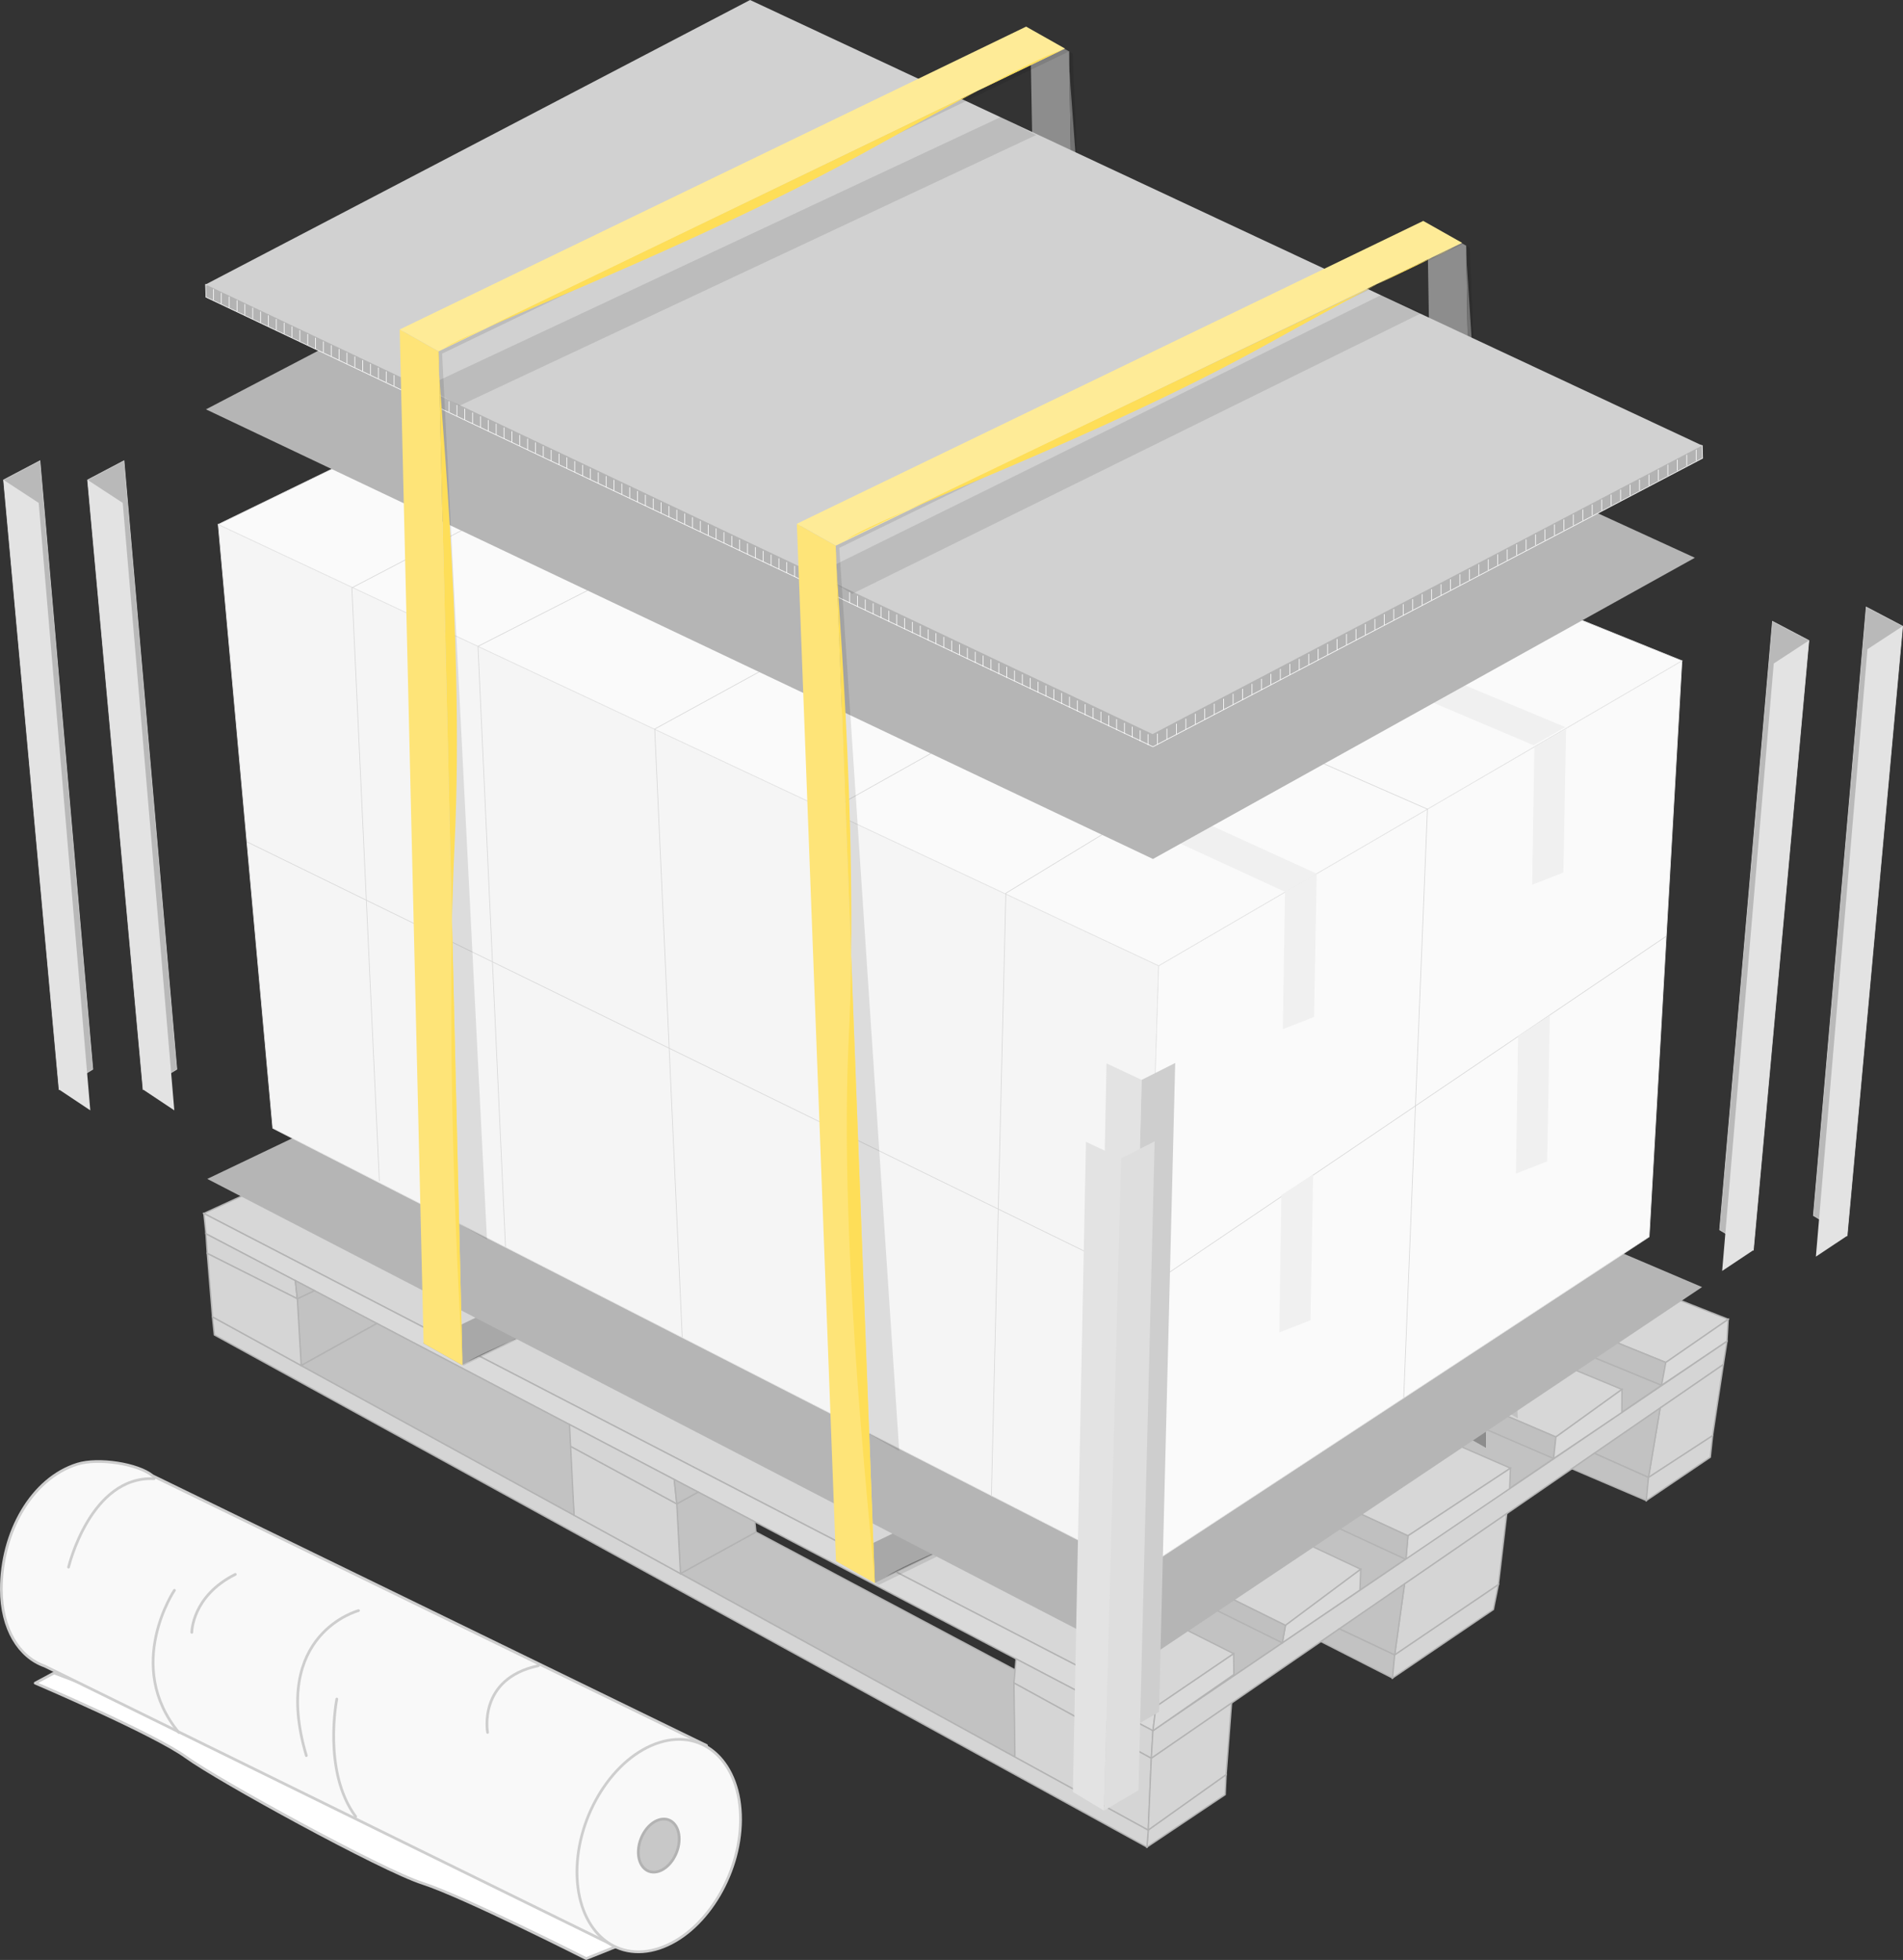 <svg id="Raggruppa_3277" data-name="Raggruppa 3277" xmlns="http://www.w3.org/2000/svg" xmlns:xlink="http://www.w3.org/1999/xlink" width="699.245" height="720.204" viewBox="0 0 699.245 720.204">
  <rect x="0" y="0" width="699.245" height="720.204" fill="#333333" stroke="none"/>
  <defs>
    <clipPath id="clip-path">
      <rect id="Rettangolo_1549" data-name="Rettangolo 1549" width="699.245" height="720.204" fill="none"/>
    </clipPath>
    <clipPath id="clip-path-3">
      <rect id="Rettangolo_1522" data-name="Rettangolo 1522" width="177.847" height="509.528" transform="translate(379.849 11.642)" fill="none"/>
    </clipPath>
    <clipPath id="clip-path-5">
      <rect id="Rettangolo_1524" data-name="Rettangolo 1524" width="243.614" height="119.865" transform="translate(308.57 462.561)" fill="none"/>
    </clipPath>
    <clipPath id="clip-path-6">
      <rect id="Rettangolo_1525" data-name="Rettangolo 1525" width="243.614" height="119.866" transform="translate(156.1 381.919)" fill="none"/>
    </clipPath>
    <clipPath id="clip-path-8">
      <path id="Tracciato_7151" data-name="Tracciato 7151" d="M80.174,192.711l20.041,221.873L418.737,577.436l7.008-222.559Z" fill="none"/>
    </clipPath>
    <linearGradient id="linear-gradient" x1="-0.008" y1="1.198" x2="-0.006" y2="1.198" gradientUnits="objectBoundingBox">
      <stop offset="0" stop-color="#fdfdfd"/>
      <stop offset="0.079" stop-color="#fdfdfd"/>
      <stop offset="0.998" stop-color="#f5f5f5"/>
      <stop offset="1" stop-color="#f5f5f5"/>
    </linearGradient>
    <clipPath id="clip-path-9">
      <path id="Tracciato_7153" data-name="Tracciato 7153" d="M605.983,454.481,418.737,577.436l7.008-222.559,192.287-112.06Z" fill="none"/>
    </clipPath>
    <linearGradient id="linear-gradient-2" x1="-1.045" y1="1.297" x2="-1.042" y2="1.297" gradientUnits="objectBoundingBox">
      <stop offset="0" stop-color="#f0f0f0"/>
      <stop offset="0.096" stop-color="#f0f0f0"/>
      <stop offset="0.382" stop-color="#f5f5f5"/>
      <stop offset="0.888" stop-color="#fafafa"/>
      <stop offset="1" stop-color="#fafafa"/>
    </linearGradient>
    <clipPath id="clip-path-10">
      <path id="Tracciato_7155" data-name="Tracciato 7155" d="M618.032,242.817,425.745,354.877,80.174,192.711l187.85-91.444Z" fill="none"/>
    </clipPath>
    <linearGradient id="linear-gradient-3" x1="-0.24" y1="1.328" x2="-0.238" y2="1.328" gradientUnits="objectBoundingBox">
      <stop offset="0" stop-color="#f4f4f4"/>
      <stop offset="0.079" stop-color="#f4f4f4"/>
      <stop offset="0.753" stop-color="#f7f7f7"/>
      <stop offset="1" stop-color="#fafafa"/>
    </linearGradient>
    <clipPath id="clip-path-12">
      <rect id="Rettangolo_1532" data-name="Rettangolo 1532" width="355.617" height="163.809" transform="translate(128.194 163.893)" fill="none"/>
    </clipPath>
    <clipPath id="clip-path-13">
      <path id="Tracciato_7164" data-name="Tracciato 7164" d="M139.379,163.893,483.811,321.04,472.168,327.7,128.194,169.335Z" fill="none"/>
    </clipPath>
    <linearGradient id="linear-gradient-4" x1="-0.302" y1="2.539" x2="-0.3" y2="2.539" gradientUnits="objectBoundingBox">
      <stop offset="0" stop-color="#f9f9f9"/>
      <stop offset="0.028" stop-color="#f9f9f9"/>
      <stop offset="0.035" stop-color="#f9f9f9"/>
      <stop offset="0.59" stop-color="#fcfcfc"/>
      <stop offset="0.872" stop-color="#f5f5f5"/>
      <stop offset="1" stop-color="#f0f0f0"/>
    </linearGradient>
    <clipPath id="clip-path-14">
      <rect id="Rettangolo_1534" data-name="Rettangolo 1534" width="359.297" height="152.09" transform="translate(215.862 121.754)" fill="none"/>
    </clipPath>
    <clipPath id="clip-path-15">
      <path id="Tracciato_7165" data-name="Tracciato 7165" d="M225.94,121.754,575.159,267.182l-11.643,6.662L215.862,126.659Z" fill="none"/>
    </clipPath>
    <linearGradient id="linear-gradient-5" x1="-0.533" y1="2.854" x2="-0.531" y2="2.854" xlink:href="#linear-gradient-4"/>
    <clipPath id="clip-path-16">
      <rect id="Rettangolo_1536" data-name="Rettangolo 1536" width="12.445" height="57.136" transform="translate(471.366 321.04)" fill="none"/>
    </clipPath>
    <clipPath id="clip-path-17">
      <path id="Tracciato_7166" data-name="Tracciato 7166" d="M483.811,321.04l-.965,52.648-11.48,4.488.8-50.474Z" fill="none"/>
    </clipPath>
    <linearGradient id="linear-gradient-6" x1="-19.572" y1="6.838" x2="-19.53" y2="6.838" xlink:href="#linear-gradient-4"/>
    <clipPath id="clip-path-18">
      <rect id="Rettangolo_1538" data-name="Rettangolo 1538" width="12.449" height="58.106" transform="translate(470.051 431.518)" fill="none"/>
    </clipPath>
    <clipPath id="clip-path-19">
      <path id="Tracciato_7167" data-name="Tracciato 7167" d="M482.5,431.518l-.966,53.621-11.483,4.484.8-50.474Z" fill="none"/>
    </clipPath>
    <linearGradient id="linear-gradient-7" x1="-19.35" y1="4.869" x2="-19.308" y2="4.869" xlink:href="#linear-gradient-4"/>
    <clipPath id="clip-path-20">
      <rect id="Rettangolo_1540" data-name="Rettangolo 1540" width="12.447" height="58.158" transform="translate(557.028 373.086)" fill="none"/>
    </clipPath>
    <clipPath id="clip-path-21">
      <path id="Tracciato_7168" data-name="Tracciato 7168" d="M569.475,373.086,568.5,426.76l-11.476,4.484.8-50.47Z" fill="none"/>
    </clipPath>
    <linearGradient id="linear-gradient-8" x1="-22.966" y1="5.848" x2="-22.924" y2="5.848" xlink:href="#linear-gradient-4"/>
    <clipPath id="clip-path-22">
      <rect id="Rettangolo_1542" data-name="Rettangolo 1542" width="12.443" height="57.137" transform="translate(562.981 267.973)" fill="none"/>
    </clipPath>
    <clipPath id="clip-path-23">
      <path id="Tracciato_7169" data-name="Tracciato 7169" d="M575.424,267.973l-.966,52.649-11.477,4.488.8-50.475Z" fill="none"/>
    </clipPath>
    <linearGradient id="linear-gradient-9" x1="-23.425" y1="7.745" x2="-23.383" y2="7.745" xlink:href="#linear-gradient-4"/>
    <clipPath id="clip-path-25">
      <rect id="Rettangolo_1544" data-name="Rettangolo 1544" width="182.238" height="411.308" transform="translate(148.176 121.884)" fill="none"/>
    </clipPath>
    <clipPath id="clip-path-26">
      <rect id="Rettangolo_1545" data-name="Rettangolo 1545" width="366.216" height="175.215" transform="translate(156.244 42.988)" fill="none"/>
    </clipPath>
    <clipPath id="clip-path-27">
      <rect id="Rettangolo_1546" data-name="Rettangolo 1546" width="389.541" height="190.515" transform="translate(148.176 10.824)" fill="none"/>
    </clipPath>
  </defs>
  <g id="Raggruppa_3276" data-name="Raggruppa 3276" clip-path="url(#clip-path)">
    <path id="Tracciato_7005" data-name="Tracciato 7005" d="M374.487,614.414l-96.734-51.451-27.727,15.261,122.9,67.424Z" fill="#c2c2c2"/>
    <path id="Tracciato_7006" data-name="Tracciato 7006" d="M374.6,614.194l-96.735-51.452-.119-.064-.119.066L249.9,578.006l-.4.219.4.219,122.9,67.423.351.194.02-.4,1.557-31.234.007-.158Zm-1.553,31.236-122.9-67.424v.438l27.726-15.262-.238,0,96.734,51.451-.132-.232-1.557,31.234Z" fill="#b3b3b3"/>
    <path id="Tracciato_7007" data-name="Tracciato 7007" d="M373.362,609.582,558.88,487.77l51.662,21.248-186.9,126.951Z" fill="#c2c2c2"/>
    <path id="Tracciato_7008" data-name="Tracciato 7008" d="M373.5,609.791,559.017,487.979l-.233.021,51.662,21.248-.045-.437-186.9,126.951.256-.014-50.284-26.386Zm50.287,26.385,186.9-126.951.384-.262-.429-.176-51.663-21.248-.123-.05-.109.072L373.225,609.373l-.355.233.377.2L423.53,636.19l.131.07Z" fill="#b3b3b3"/>
    <path id="Tracciato_7009" data-name="Tracciato 7009" d="M74.9,445.9l29.977-13.762L453.3,607.665l-28.54,19.425Z" fill="#d7d7d7"/>
    <path id="Tracciato_7010" data-name="Tracciato 7010" d="M75,446.125l29.977-13.762-.217,0L453.184,607.887l-.027-.43-28.539,19.426.256-.016L75.016,445.676ZM424.9,627.3l28.539-19.426.352-.24-.379-.19L104.99,431.914l-.108-.055-.109.051L74.8,445.672l-.464.213.454.236L424.643,627.313l.133.068Z" fill="#b3b3b3"/>
    <path id="Tracciato_7011" data-name="Tracciato 7011" d="M472.336,597.262,500,576.633,147.059,410.539,119.736,422.8Z" fill="#d7d7d7"/>
    <path id="Tracciato_7012" data-name="Tracciato 7012" d="M472.486,597.464l27.664-20.629.336-.25-.378-.178L147.165,410.313l-.1-.049-.106.047-27.322,12.258-.484.217.475.236,352.6,174.465.138.068ZM119.839,423.026l27.322-12.258-.209,0L499.895,576.86l-.043-.428-27.666,20.629.261-.023-352.6-174.465Z" fill="#b3b3b3"/>
    <path id="Tracciato_7013" data-name="Tracciato 7013" d="M163.688,401l35.564-16.434L555.01,539.494l-37.658,24.858Z" fill="#d7d7d7"/>
    <path id="Tracciato_7014" data-name="Tracciato 7014" d="M163.794,401.229,199.358,384.8l-.205,0L554.911,539.723l-.039-.437-37.658,24.857.244-.018L163.794,400.776Zm353.7,163.332L555.147,539.7l.385-.254-.422-.184L199.352,384.34l-.1-.045-.1.047-35.564,16.434-.491.226.491.227,353.664,163.35.127.058Z" fill="#b3b3b3"/>
    <path id="Tracciato_7015" data-name="Tracciato 7015" d="M214.7,375.481l25.549-12.393L595.972,510.553l-24.266,17.481Z" fill="#d7d7d7"/>
    <path id="Tracciato_7016" data-name="Tracciato 7016" d="M214.813,375.706l25.549-12.393-.205.006L595.875,510.784l-.05-.434-24.266,17.481.244-.028-357-152.552ZM571.852,528.237l24.266-17.48.363-.262-.414-.172L240.348,362.858l-.1-.043-.1.049-25.549,12.393-.494.238.506.217,357,152.552.129.055Z" fill="#b3b3b3"/>
    <path id="Tracciato_7017" data-name="Tracciato 7017" d="M612.084,500.649,635.027,484.8,278.533,344.129l-22.6,12.08Z" fill="#d7d7d7"/>
    <path id="Tracciato_7018" data-name="Tracciato 7018" d="M612.227,500.854,635.17,485l.385-.265-.436-.172L278.625,343.9l-.107-.043-.1.054-22.6,12.081-.471.251.494.2L611.991,500.881l.125.051ZM256.051,356.43l22.6-12.08-.209.012L634.936,485.03l-.051-.438-22.943,15.852.236-.028L256.028,355.977Z" fill="#b3b3b3"/>
    <path id="Tracciato_7019" data-name="Tracciato 7019" d="M423.645,635.969h0L75.686,453.369,74.9,445.9,424.758,627.09Z" fill="#dadada"/>
    <path id="Tracciato_7020" data-name="Tracciato 7020" d="M423.76,635.748,75.8,453.148l.133.2-.785-7.471-.365.248L424.643,627.312l-.133-.254-1.113,8.879.5.063,1.113-8.879.022-.174-.155-.08L75.016,445.676l-.412-.213.048.461.785,7.47.014.135.119.061,347.96,182.6Z" fill="#b3b3b3"/>
    <path id="Tracciato_7021" data-name="Tracciato 7021" d="M472.336,597.262l-1.158,6.422L499.705,584.3l.3-7.672Z" fill="#dadada"/>
    <path id="Tracciato_7022" data-name="Tracciato 7022" d="M472.09,597.217l-1.158,6.422-.106.585.492-.334,28.528-19.378.1-.071.006-.127.3-7.672.02-.523-.42.313L472.186,597.06l-.078.061Zm27.662-20.594-.3,7.672.11-.2-28.528,19.378.387.252,1.158-6.421-.1.156,27.664-20.629Z" fill="#b3b3b3"/>
    <path id="Tracciato_7023" data-name="Tracciato 7023" d="M516.586,573.014,554.7,547.17l.309-7.676-37.658,24.858Z" fill="#dadada"/>
    <path id="Tracciato_7024" data-name="Tracciato 7024" d="M516.727,573.221l38.115-25.844.1-.07.006-.127.308-7.676.02-.486-.408.268-37.658,24.857-.1.066-.012.122-.765,8.662-.045.523Zm.764-8.66L555.147,539.7l-.387-.219-.308,7.676.109-.2-38.115,25.844.389.229.765-8.662Z" fill="#b3b3b3"/>
    <path id="Tracciato_7025" data-name="Tracciato 7025" d="M163.641,409.4,516.586,573.014l.766-8.662L163.688,401Z" fill="silver"/>
    <path id="Tracciato_7026" data-name="Tracciato 7026" d="M163.536,409.625,516.481,573.241l.323.15.031-.355.765-8.662.016-.174-.158-.075L163.794,400.776l-.354-.164,0,.388-.046,8.4v.162Zm.047-8.4,353.664,163.35-.145-.248-.765,8.662.355-.2L163.747,409.172l.145.229.046-8.4Z" fill="#b3b3b3"/>
    <path id="Tracciato_7027" data-name="Tracciato 7027" d="M215.465,382.672l355.4,153.285.842-7.924-357-152.552Z" fill="silver"/>
    <path id="Tracciato_7028" data-name="Tracciato 7028" d="M215.366,382.9l355.4,153.286.313.132.035-.336.842-7.923.019-.186-.17-.072L214.8,375.25l-.39-.166.045.422.761,7.191.016.147Zm-.76-7.191,357,152.553-.15-.258-.842,7.924.347-.2-355.4-153.286.148.206-.761-7.192Z" fill="#b3b3b3"/>
    <path id="Tracciato_7029" data-name="Tracciato 7029" d="M256.12,363.276,610.542,509.018l1.543-8.369L255.934,356.21Z" fill="silver"/>
    <path id="Tracciato_7030" data-name="Tracciato 7030" d="M256.024,363.507,610.445,509.249l.286.117.056-.3,1.543-8.369.037-.2-.189-.078L256.027,355.977l-.353-.142.01.381.185,7.066,0,.164Zm-.184-7.065,356.15,144.44-.152-.278-1.543,8.369.342-.185L256.215,363.046l.154.224-.185-7.066Z" fill="#b3b3b3"/>
    <path id="Tracciato_7031" data-name="Tracciato 7031" d="M595.971,510.553l-24.266,17.48-.841,7.924,25.072-16.877Z" fill="#dadada"/>
    <path id="Tracciato_7032" data-name="Tracciato 7032" d="M595.824,510.349,571.559,527.83l-.09.066-.012.11-.842,7.924-.056.535.443-.3,25.072-16.877.112-.074v-.131l.035-8.527,0-.493Zm-.027,8.524L570.725,535.75l.386.234.842-7.924-.1.176,24.265-17.48-.4-.205-.035,8.527Z" fill="#b3b3b3"/>
    <path id="Tracciato_7033" data-name="Tracciato 7033" d="M635.028,484.8l-22.943,15.852-1.543,8.369,24.031-16.151Z" fill="#dadada"/>
    <path id="Tracciato_7034" data-name="Tracciato 7034" d="M634.885,484.592l-22.943,15.851-.084.059-.02.1-1.543,8.37-.107.584.492-.333,24.031-16.15.1-.068.008-.125.455-8.071.029-.509Zm-.451,8.068L610.4,508.81l.385.252,1.543-8.369-.1.16L635.17,485l-.392-.219-.455,8.07Z" fill="#b3b3b3"/>
    <path id="Tracciato_7035" data-name="Tracciato 7035" d="M372.561,618.42l50.475,27.686.609-10.137-50.283-26.387Z" fill="#d5d5d5"/>
    <path id="Tracciato_7036" data-name="Tracciato 7036" d="M372.44,618.639l50.475,27.685.348.19.023-.393.609-10.136.01-.162-.144-.075-50.284-26.386-.33-.174-.033.371-.8,8.838-.015.164Zm.807-8.836L423.53,636.19l-.135-.237-.609,10.137.371-.2L372.683,618.2l.126.243.8-8.838Z" fill="#b3b3b3"/>
    <path id="Tracciato_7037" data-name="Tracciato 7037" d="M633.233,501.4l-210.2,144.7.609-10.137,210.928-143.1Z" fill="#d5d5d5"/>
    <path id="Tracciato_7038" data-name="Tracciato 7038" d="M633.09,501.2l-210.2,144.7.392.221.61-10.137-.11.192,210.928-143.1-.387-.246-1.339,8.535Zm1.342-8.537L423.5,635.762l-.1.068-.008.123-.61,10.137-.031.511.424-.291,210.2-144.7.088-.06.016-.106,1.34-8.535.089-.568Z" fill="#b3b3b3"/>
    <path id="Tracciato_7039" data-name="Tracciato 7039" d="M372.561,618.42l.369,27.229L421.9,672.516l1.133-26.41Z" fill="#d5d5d5"/>
    <path id="Tracciato_7040" data-name="Tracciato 7040" d="M372.311,618.424l.37,27.229,0,.144.126.07,48.973,26.868.354.193.017-.4,1.133-26.411.006-.154-.135-.074L372.683,618.2l-.377-.207ZM422.786,646.1l-1.133,26.41.371-.209L373.052,645.43l.129.215-.37-27.229-.371.223,50.475,27.685Z" fill="#b3b3b3"/>
    <path id="Tracciato_7041" data-name="Tracciato 7041" d="M452.518,625.807l-1.99,26.35L421.9,672.516l1.133-26.41Z" fill="#d5d5d5"/>
    <path id="Tracciato_7042" data-name="Tracciato 7042" d="M452.268,625.787l-1.99,26.35.106-.184-28.625,20.36.394.213,1.133-26.411-.107.2,29.482-20.3ZM422.786,646.1l-1.133,26.41-.021.51.416-.3,28.625-20.359.1-.067.01-.117,1.99-26.35.04-.521-.432.3-29.483,20.3-.1.07Z" fill="#b3b3b3"/>
    <path id="Tracciato_7043" data-name="Tracciato 7043" d="M516.084,582.045l-3.621,26.09,38.113-25.84,3.071-26.107Z" fill="#d5d5d5"/>
    <path id="Tracciato_7044" data-name="Tracciato 7044" d="M515.836,582.01,512.215,608.1l-.076.557.465-.314,38.113-25.84.094-.065.014-.113,3.07-26.107.064-.549-.455.314L515.942,581.84l-.09.062ZM553.4,556.158l-3.07,26.107.107-.177-38.113,25.84.388.242,3.622-26.09-.106.17,37.563-25.858Z" fill="#b3b3b3"/>
    <path id="Tracciato_7045" data-name="Tracciato 7045" d="M610.014,517.389l-4.289,25.519,23.555-15.357,3.953-26.148Z" fill="#d5d5d5"/>
    <path id="Tracciato_7046" data-name="Tracciato 7046" d="M609.768,517.348l-4.289,25.519-.1.563.479-.313,23.555-15.357.093-.061.018-.111,3.953-26.149.086-.57-.476.328-23.219,15.986-.086.059Zm23.217-15.983-3.953,26.149.111-.172L605.589,542.7l.382.25,4.289-25.519-.1.164,23.219-15.987Z" fill="#b3b3b3"/>
    <path id="Tracciato_7047" data-name="Tracciato 7047" d="M585.838,534.03l24.176-16.641-4.289,25.52Z" fill="#c2c2c2"/>
    <path id="Tracciato_7048" data-name="Tracciato 7048" d="M585.981,534.234l24.176-16.64-.389-.246-4.289,25.519.347-.187L585.94,533.8Zm19.99,8.715,4.289-25.519.1-.582-.487.335L585.7,533.824l-.366.252.407.182,19.886,8.879.3.13Z" fill="#b3b3b3"/>
    <path id="Tracciato_7049" data-name="Tracciato 7049" d="M577.606,539.7l27.334,11.685.785-8.474-19.887-8.879Z" fill="#c2c2c2"/>
    <path id="Tracciato_7050" data-name="Tracciato 7050" d="M577.508,539.928l27.334,11.686.315.134.031-.341.785-8.475.018-.178-.164-.074L585.94,533.8l-.127-.057-.117.08-8.232,5.668-.373.256Zm8.229-5.67,19.887,8.879-.147-.252-.785,8.475.346-.207L577.7,539.467l.045.436,8.232-5.668Z" fill="#b3b3b3"/>
    <path id="Tracciato_7051" data-name="Tracciato 7051" d="M628.436,535.473l.844-7.922-23.555,15.357-.785,8.475Z" fill="#d5d5d5"/>
    <path id="Tracciato_7052" data-name="Tracciato 7052" d="M628.684,535.5l.844-7.922.056-.524-.441.287L605.588,542.7l-.1.066-.01.119-.785,8.475-.049.527.438-.3,23.5-15.911.095-.064Zm-23.5,15.906.785-8.475-.111.186,23.554-15.358-.384-.236-.844,7.922.107-.18-23.5,15.91Z" fill="#b3b3b3"/>
    <path id="Tracciato_7053" data-name="Tracciato 7053" d="M492.124,598.541l20.34,9.594,3.621-26.09Z" fill="#c2c2c2"/>
    <path id="Tracciato_7054" data-name="Tracciato 7054" d="M492.016,598.768l20.34,9.594.308.144.047-.336,3.621-26.09.078-.562-.469.322-23.96,16.5-.358.246Zm23.82-16.758-3.621,26.09.355-.192-20.339-9.593.035.431,23.961-16.5Z" fill="#b3b3b3"/>
    <path id="Tracciato_7055" data-name="Tracciato 7055" d="M485.364,603.2l26.311,13.412.789-8.473-20.34-9.593Z" fill="#c2c2c2"/>
    <path id="Tracciato_7056" data-name="Tracciato 7056" d="M485.25,603.418l26.311,13.413.328.168.033-.368.789-8.472.018-.174-.158-.076-20.34-9.594-.131-.061-.119.082-6.76,4.655-.346.236Zm6.766-4.65,20.34,9.594-.141-.25-.789,8.472.361-.2-26.31-13.412.029.428,6.76-4.654Z" fill="#b3b3b3"/>
    <path id="Tracciato_7057" data-name="Tracciato 7057" d="M550.577,582.3l-1.834,9.145-37.068,25.167.789-8.472Z" fill="#d5d5d5"/>
    <path id="Tracciato_7058" data-name="Tracciato 7058" d="M550.33,582.247l-1.834,9.144.106-.158L511.533,616.4l.389.231.789-8.473-.107.183L550.717,582.5Zm-38.115,25.865-.789,8.473-.051.527.44-.3,37.068-25.168.084-.058.019-.1,1.836-9.145.119-.6-.505.342-38.114,25.839-.1.067Z" fill="#b3b3b3"/>
    <path id="Tracciato_7059" data-name="Tracciato 7059" d="M421.442,678.723l28.74-19.256.346-7.31L421.9,672.516Z" fill="#d5d5d5"/>
    <path id="Tracciato_7060" data-name="Tracciato 7060" d="M421.58,678.93l28.74-19.256.106-.07.006-.125.345-7.311.024-.513-.418.3-28.625,20.36-.1.068-.01.117-.461,6.207-.037.512Zm.467-6.211,28.625-20.359-.395-.215-.345,7.31.111-.2L421.3,678.516l.388.224.461-6.207Z" fill="#b3b3b3"/>
    <path id="Tracciato_7061" data-name="Tracciato 7061" d="M421.442,678.723,78.768,490.53l-.7-6.643,171.959,94.338,120.606,66.166L421.9,672.516Z" fill="#d5d5d5"/>
    <path id="Tracciato_7062" data-name="Tracciato 7062" d="M421.563,678.5,78.888,490.311l.129.193-.7-6.643-.369.245L249.9,578.443,370.51,644.609l51.272,28.125-.129-.236-.461,6.207Zm.461-6.207-51.272-28.125L250.147,578.006,78.187,483.668l-.419-.23.05.474.7,6.643.014.131.115.062L421.321,678.941l.342.188.029-.389.461-6.207.012-.16Z" fill="#b3b3b3"/>
    <path id="Tracciato_7063" data-name="Tracciato 7063" d="M248.684,552.6l7.848-4.33L277.356,559.2l.4,3.763-27.726,15.262Z" fill="#c2c2c2"/>
    <path id="Tracciato_7064" data-name="Tracciato 7064" d="M248.8,552.823l7.848-4.33-.237,0,20.825,10.926-.133-.2.4,3.764.127-.244L249.9,578.007l.371.2-1.342-25.621Zm1.342,25.621,27.727-15.262.144-.08-.018-.164-.4-3.764-.014-.134-.119-.061-20.824-10.926-.119-.062-.117.064-7.848,4.33-.137.077.008.156,1.342,25.621.021.4Z" fill="#b3b3b3"/>
    <path id="Tracciato_7065" data-name="Tracciato 7065" d="M208.926,531.063,248.684,552.6l1.342,25.621-39.084-21.439Z" fill="#d5d5d5"/>
    <path id="Tracciato_7066" data-name="Tracciato 7066" d="M208.807,531.283l39.758,21.541-.131-.207,1.342,25.621.371-.232-39.084-21.44.129.2-2.016-25.723ZM210.821,557,249.9,578.443l.4.217-.024-.449-1.342-25.621-.008-.139-.123-.068-39.757-21.541-.4-.219.035.459,2.016,25.723.012.135Z" fill="#b3b3b3"/>
    <path id="Tracciato_7067" data-name="Tracciato 7067" d="M209.254,523.463l-.328,7.6L248.684,552.6l-.942-8.946Z" fill="#d5d5d5"/>
    <path id="Tracciato_7068" data-name="Tracciato 7068" d="M209.005,523.452l-.328,7.6-.006.156.137.077,39.757,21.541.418.224-.05-.47-.942-8.946-.014-.134-.119-.061-38.488-20.2-.348-.184Zm38.49,20.232.941,8.945.368-.246-39.758-21.541.131.233.328-7.6-.365.209,38.488,20.2Z" fill="#b3b3b3"/>
    <path id="Tracciato_7069" data-name="Tracciato 7069" d="M247.743,543.658l8.789,4.615-7.848,4.33Z" fill="#c2c2c2"/>
    <path id="Tracciato_7070" data-name="Tracciato 7070" d="M247.625,543.88l8.789,4.615,0-.44-7.847,4.33.369.194-.941-8.946Zm1.18,8.943,7.848-4.33.406-.225-.412-.215-8.789-4.615-.412-.219.048.465.942,8.946.039.375Z" fill="#b3b3b3"/>
    <path id="Tracciato_7071" data-name="Tracciato 7071" d="M108.549,470.612l.7,6.629-33.08-16.649-.482-7.222Z" fill="#d5d5d5"/>
    <path id="Tracciato_7072" data-name="Tracciato 7072" d="M108.3,470.637l.7,6.629.361-.248-33.08-16.649.136.205-.482-7.222-.365.238,32.863,17.242Zm-32.863-17.25.482,7.223.009.14.128.065,33.08,16.648.409.207-.047-.455-.7-6.629-.014-.135-.118-.06L75.8,453.149l-.4-.209Z" fill="#b3b3b3"/>
    <path id="Tracciato_7073" data-name="Tracciato 7073" d="M109.356,477.467l6.269-2.971.453-.215-.444-.232-6.968-3.658-.415-.219.049.465.7,6.629.037.351Zm-.923-6.635,6.969,3.658.009-.447-6.27,2.971.357.2-.7-6.629Z" fill="#b3b3b3"/>
    <path id="Tracciato_7074" data-name="Tracciato 7074" d="M138.475,486.321l-27.8,15.459-1.427-24.539,6.269-2.971Z" fill="#c2c2c2"/>
    <path id="Tracciato_7075" data-name="Tracciato 7075" d="M138.354,486.1l-27.8,15.459.371.2L109.5,477.227l-.143.24,6.27-2.971-.224-.006,22.957,12.051Zm-22.943-12.059-6.269,2.971-.153.072.01.168,1.428,24.539.023.4L110.8,502l27.8-15.459.4-.224-.409-.215-22.957-12.051-.111-.059Z" fill="#b3b3b3"/>
    <path id="Tracciato_7076" data-name="Tracciato 7076" d="M110.676,501.78l27.8-15.459,70.779,37.143,1.688,33.322Z" fill="#c2c2c2"/>
    <path id="Tracciato_7077" data-name="Tracciato 7077" d="M110.8,502l27.8-15.459h-.237l70.78,37.143-.134-.209,1.687,33.322.371-.23L110.8,501.561Zm100.394,54.775-1.687-33.322-.008-.143-.127-.066L138.591,486.1l-.12-.062-.117.064-27.8,15.459-.4.221.4.217L210.821,557l.393.217Z" fill="#b3b3b3"/>
    <path id="Tracciato_7078" data-name="Tracciato 7078" d="M76.168,460.592l1.9,23.3,32.61,17.893-1.428-24.54Z" fill="#d5d5d5"/>
    <path id="Tracciato_7079" data-name="Tracciato 7079" d="M75.92,460.611l1.9,23.3.011.135.118.065L110.557,502l.4.219-.025-.451L109.5,477.227l-.009-.145-.129-.064-33.08-16.649-.4-.2ZM109,477.254l1.428,24.539.37-.232-32.61-17.893.129.2-1.9-23.3-.361.243,33.08,16.648Z" fill="#b3b3b3"/>
    <path id="Tracciato_7080" data-name="Tracciato 7080" d="M120.512,430.174l-.775-7.377,352.6,174.465-1.158,6.422Z" fill="silver"/>
    <path id="Tracciato_7081" data-name="Tracciato 7081" d="M120.761,430.149l-.776-7.377-.36.25,352.6,174.465-.135-.27-1.158,6.422.357-.18L120.623,429.95Zm350.663,173.58,1.158-6.422.033-.185-.168-.084-352.6-174.465-.407-.2.046.451.776,7.377.014.136.123.063,350.666,173.51.3.146Z" fill="#b3b3b3"/>
    <path id="Tracciato_7082" data-name="Tracciato 7082" d="M110.065,434.752l10.447-4.578,33.391,16.65-11.156,4.395Z" fill="#c2c2c2"/>
    <path id="Tracciato_7083" data-name="Tracciato 7083" d="M110.165,434.98l10.447-4.578-.212,0,33.391,16.651.02-.457-11.157,4.394.2.01-32.681-16.467Zm32.673,16.471,11.156-4.394.522-.206-.5-.252-33.391-16.65-.1-.051-.108.047-10.447,4.578-.486.213.474.238,32.682,16.467.1.051Z" fill="#b3b3b3"/>
    <path id="Tracciato_7084" data-name="Tracciato 7084" d="M253.948,496.707l42.814,20.676-12.019,5.365-41.649-20.98Z" fill="#c2c2c2"/>
    <path id="Tracciato_7085" data-name="Tracciato 7085" d="M253.838,496.932l42.815,20.675.008-.453-12.02,5.365.215.006-41.648-20.98-.008.449,10.853-5.061Zm-10.857,5.058,41.648,20.981.108.054.107-.049,12.02-5.365.492-.219-.484-.234-42.815-20.676-.107-.052-.108.05-10.853,5.061-.467.219Z" fill="#b3b3b3"/>
    <path id="Tracciato_7086" data-name="Tracciato 7086" d="M303.709,520.821l-11.269,5.811-7.7-3.883,12.02-5.366Z" fill="#c2c2c2"/>
    <path id="Tracciato_7087" data-name="Tracciato 7087" d="M303.6,520.6l-11.27,5.811h.229l-7.7-3.883-.011.451,12.019-5.365-.213,0,6.948,3.438Zm-6.934-3.443-12.019,5.365-.481.215.469.236,7.7,3.883.115.059.114-.059,11.269-5.81.44-.227-.444-.221-6.947-3.437-.106-.051Z" fill="#b3b3b3"/>
    <path id="Tracciato_7088" data-name="Tracciato 7088" d="M153.9,446.824l6.842,3.283-10,5.141-8-4.029Z" fill="#c2c2c2"/>
    <path id="Tracciato_7089" data-name="Tracciato 7089" d="M153.795,447.049l6.842,3.284-.008-.448-9.995,5.141h.227l-8-4.029-.021.455,11.156-4.395Zm-11.161,4.393,8,4.029.113.059.114-.059,10-5.14.447-.231-.455-.217L154.01,446.6l-.1-.049-.1.041-11.156,4.395-.52.2Z" fill="#b3b3b3"/>
    <path id="Tracciato_7090" data-name="Tracciato 7090" d="M186.043,428.887l11.014-3.994,6.666,3.086-9.674,4.986Z" fill="#c2c2c2"/>
    <path id="Tracciato_7091" data-name="Tracciato 7091" d="M186.13,429.122l11.013-3.995-.191-.007,6.666,3.086-.01-.45-9.674,4.987h.229l-8.006-4.078Zm8.035,4.066,9.674-4.986.453-.235-.463-.215-6.666-3.086-.094-.042-.1.035-11.014,3.994-.541.195.514.262,8.005,4.078.114.059Z" fill="#b3b3b3"/>
    <path id="Tracciato_7092" data-name="Tracciato 7092" d="M288.614,477.155l9.557-5.391L341.2,491.706,331,497.1Z" fill="#c2c2c2"/>
    <path id="Tracciato_7093" data-name="Tracciato 7093" d="M288.737,477.374l9.557-5.391-.229.008,43.026,19.941-.012-.447-10.2,5.4.222-.006-42.383-19.948Zm42.379,19.949,10.2-5.4.445-.236-.457-.211-43.025-19.941-.117-.055-.111.065-9.557,5.39-.422.236.438.208,42.384,19.947.114.053Z" fill="#b3b3b3"/>
    <path id="Tracciato_7094" data-name="Tracciato 7094" d="M338.083,500.432l9.691-5.672L341.2,491.7,331,497.1Z" fill="#c2c2c2"/>
    <path id="Tracciato_7095" data-name="Tracciato 7095" d="M338.21,500.647l9.691-5.672.412-.24-.433-.2-6.579-3.055-.113-.053-.109.059-10.2,5.4-.442.234.453.213,7.084,3.33.119.055Zm-7.094-3.324,10.2-5.4-.222.006,6.578,3.055-.022-.441-9.691,5.671.232-.011-7.084-3.33Z" fill="#b3b3b3"/>
    <path id="Tracciato_7096" data-name="Tracciato 7096" d="M194.049,432.965l4.59,2.164,21.572,10.148,9.631-4.871-26.119-12.427Z" fill="#b3b3b3"/>
    <g id="Raggruppa_3214" data-name="Raggruppa 3214">
      <g id="Raggruppa_3213" data-name="Raggruppa 3213" clip-path="url(#clip-path)">
        <path id="Tracciato_7097" data-name="Tracciato 7097" d="M193.942,433.191l4.59,2.164L220.1,445.5l.112.051.109-.055,9.631-4.871.455-.229-.461-.22-26.119-12.428-.112-.053-.111.057-9.674,4.986-.449.232Zm9.674-4.986,26.119,12.428-.006-.45-9.631,4.872.219,0L198.745,434.9l-4.588-2.164.008.449,9.674-4.986Z" fill="#b3b3b3"/>
        <path id="Tracciato_7098" data-name="Tracciato 7098" d="M338.083,500.432l23.574,11.1,10.1-5.655L347.774,494.76Z" fill="#b3b3b3"/>
        <path id="Tracciato_7099" data-name="Tracciato 7099" d="M337.975,500.659l23.574,11.1.117.054.113-.062,10.1-5.655.426-.24-.444-.2-23.98-11.113-.119-.055-.113.067-9.692,5.671-.408.239Zm9.693-5.672L371.649,506.1l-.018-.445-10.1,5.654.231-.008-23.574-11.1.019.441,9.691-5.672Z" fill="#b3b3b3"/>
        <path id="Tracciato_7100" data-name="Tracciato 7100" d="M206.459,387.707l9.006-5.035,34.682,14.963-10.081,4.709Z" fill="#c2c2c2"/>
        <path id="Tracciato_7101" data-name="Tracciato 7101" d="M206.58,387.926l9.006-5.035-.221.012,34.682,14.963-.006-.457-10.08,4.709.205,0-33.607-14.637Zm33.592,14.645,10.08-4.709.5-.236-.51-.221-34.681-14.963-.114-.049-.107.061-9.006,5.035-.441.246.462.2,33.608,14.637.1.045Z" fill="#b3b3b3"/>
        <path id="Tracciato_7102" data-name="Tracciato 7102" d="M257.85,400.961l-10.473,4.566-7.31-3.183,10.08-4.709Z" fill="#c2c2c2"/>
        <path id="Tracciato_7103" data-name="Tracciato 7103" d="M257.75,400.732,247.277,405.3h.2l-7.311-3.184.006.455,10.08-4.709-.205,0,7.7,3.326Zm-7.709-3.324-10.08,4.709-.5.234.508.221,7.31,3.184.1.045.1-.045,10.472-4.567.53-.23-.53-.227-7.7-3.328-.1-.043Z" fill="#b3b3b3"/>
        <path id="Tracciato_7104" data-name="Tracciato 7104" d="M352.62,441.828l-8.678,5.75,42.135,18.348,9.373-5.627Z" fill="#c2c2c2"/>
        <path id="Tracciato_7105" data-name="Tracciato 7105" d="M352.481,441.619l-8.678,5.75-.382.254.421.184,42.135,18.347.117.053.112-.066,9.373-5.627.418-.252-.447-.194L352.719,441.6l-.125-.053Zm42.84,18.465-9.373,5.627.228-.014L344.042,447.35l.039.437,8.677-5.75-.238.022,42.83,18.47Z" fill="#b3b3b3"/>
        <path id="Tracciato_7106" data-name="Tracciato 7106" d="M402.6,463.383l-9.174,5.744-7.351-3.2,9.373-5.627Z" fill="#c2c2c2"/>
        <path id="Tracciato_7107" data-name="Tracciato 7107" d="M402.469,463.172l-9.173,5.744.232-.017-7.352-3.2.03.444,9.373-5.627-.229.015,7.153,3.084Zm-7.148-3.088-9.373,5.627-.416.25.445.193,7.352,3.2.121.052.111-.07,9.174-5.742.4-.254-.437-.19-7.152-3.084-.12-.05Z" fill="#b3b3b3"/>
        <path id="Tracciato_7108" data-name="Tracciato 7108" d="M248.967,366.7l7.152-3.428,33.391,13.733-7.187,3.519Z" fill="#c2c2c2"/>
        <path id="Tracciato_7109" data-name="Tracciato 7109" d="M249.074,366.928l7.153-3.428-.2.006,33.39,13.732-.013-.455-7.188,3.52.2-.006-33.355-13.824Zm33.358,13.824,7.187-3.52.5-.244-.513-.211-33.391-13.732-.1-.043-.1.049-7.152,3.428-.506.24.517.215,33.356,13.824.1.043Z" fill="#b3b3b3"/>
        <path id="Tracciato_7110" data-name="Tracciato 7110" d="M384.459,422.871l7.516-3.732,42.83,17.611-6.906,4.129Z" fill="#c2c2c2"/>
        <path id="Tracciato_7111" data-name="Tracciato 7111" d="M384.571,423.1l7.516-3.732-.207,0,42.83,17.612-.034-.446-6.906,4.129.225-.015-43.44-18.008Zm43.457,18,6.906-4.129.428-.256-.461-.189-42.83-17.612-.105-.043-.1.049-7.516,3.733-.492.246.508.209L427.8,441.11l.116.048Z" fill="#b3b3b3"/>
        <path id="Tracciato_7112" data-name="Tracciato 7112" d="M289.51,377.008l7.387,3.037-6.67,3.762-7.9-3.279Z" fill="#c2c2c2"/>
        <path id="Tracciato_7113" data-name="Tracciato 7113" d="M289.415,377.239l7.386,3.037-.027-.448-6.67,3.762.219-.014-7.9-3.279.014.455,7.188-3.519Zm-7.188,3.519,7.9,3.279.114.047.105-.058,6.67-3.762.449-.254-.476-.2-7.387-3.037-.106-.043-.1.048-7.188,3.52-.5.244Z" fill="#b3b3b3"/>
        <path id="Tracciato_7114" data-name="Tracciato 7114" d="M313.245,386.768l.729,6.881-23.747-9.842,6.67-3.762Z" fill="#b3b3b3"/>
        <path id="Tracciato_7115" data-name="Tracciato 7115" d="M313,386.793l.728,6.881.344-.256-23.746-9.842.027.449,6.67-3.761-.219.011L313.149,387Zm-16.223-6.965-6.67,3.762-.447.252.474.195,23.746,9.842.389.162-.045-.418-.728-6.881-.016-.148-.137-.057-16.347-6.723-.114-.047Z" fill="#b3b3b3"/>
        <path id="Tracciato_7116" data-name="Tracciato 7116" d="M434.805,436.75l8.018,3.3-7.784,3.793-7.14-2.959Z" fill="#c2c2c2"/>
        <path id="Tracciato_7117" data-name="Tracciato 7117" d="M434.709,436.981l8.018,3.3-.014-.455-7.783,3.793.205-.006-7.141-2.959.034.445,6.906-4.128ZM427.8,441.11l7.141,2.959.1.043.1-.049,7.783-3.793.5-.244-.516-.211-8.017-3.3-.118-.049-.107.065-6.906,4.129-.426.256Z" fill="#b3b3b3"/>
        <path id="Tracciato_7118" data-name="Tracciato 7118" d="M457.563,446.112l.779,7.389-23.3-9.662,7.783-3.793Z" fill="#b3b3b3"/>
        <path id="Tracciato_7119" data-name="Tracciato 7119" d="M457.315,446.137l.779,7.389.344-.256-23.3-9.662.014.455,7.783-3.793-.205.006,14.74,6.066Zm-14.6-6.316-7.783,3.793-.5.242.511.213,23.3,9.662.389.162-.045-.418-.779-7.388-.016-.149-.137-.056-14.74-6.067-.1-.043Z" fill="#b3b3b3"/>
        <path id="Tracciato_7120" data-name="Tracciato 7120" d="M453.3,607.664l.08,7.652-29.732,20.653,1.113-8.879Z" fill="#dadada"/>
        <path id="Tracciato_7121" data-name="Tracciato 7121" d="M453.047,607.666l.08,7.653.108-.207L423.5,635.764l.391.236,1.113-8.878-.107.175,28.539-19.425ZM424.51,627.059l-1.113,8.879-.071.557.461-.321,29.733-20.652.109-.076,0-.131-.08-7.652-.006-.467-.384.261-28.54,19.426-.093.065Z" fill="#b3b3b3"/>
        <path id="Tracciato_7122" data-name="Tracciato 7122" d="M163.641,409.4l-8.774,4.818,31.176,14.67,11.014-3.994Z" fill="#c2c2c2"/>
        <path id="Tracciato_7123" data-name="Tracciato 7123" d="M163.52,409.18,154.746,414l-.429.236.443.209,31.176,14.67.1.043.1-.035,11.014-3.994.57-.207-.551-.254-33.416-15.494-.115-.053Zm33.451,15.478-11.014,3.994.192.008-31.176-14.67.016.445,8.773-4.818-.227.008,33.416,15.494Z" fill="#b3b3b3"/>
        <path id="Tracciato_7124" data-name="Tracciato 7124" d="M108.549,470.612l6.969,3.658-6.27,2.971Z" fill="#c2c2c2"/>
        <path id="Tracciato_7125" data-name="Tracciato 7125" d="M108.433,470.832l6.969,3.658.009-.447-6.27,2.971.357.2-.7-6.629Zm.923,6.635,6.269-2.971.453-.214-.444-.233-6.968-3.658-.415-.219.049.465.7,6.629.037.351Z" fill="#b3b3b3"/>
        <path id="Tracciato_7126" data-name="Tracciato 7126" d="M134.939,658.436,19.863,614.75l-6.926,3.729s43.686,18.647,55.407,27.171,71.923,41.555,86.84,46.35,60.2,27.7,60.2,27.7l10.655-4.263Z" fill="#fff" fill-rule="evenodd"/>
        <path id="Tracciato_7127" data-name="Tracciato 7127" d="M134.939,658.436,19.863,614.75l-6.926,3.729s43.686,18.647,55.407,27.171,71.923,41.555,86.84,46.35,60.2,27.7,60.2,27.7l10.655-4.263Z" fill="none" stroke="#cecece" stroke-linecap="round" stroke-linejoin="round" stroke-width="1"/>
        <path id="Tracciato_7128" data-name="Tracciato 7128" d="M.5,584.1c-.054-21.038,11.167-40.825,27.887-46.067,7.75-2.431,22.413-.125,27.7,4.262l203.515,99.093-33.031,74.054L16.416,612.216C6.985,608.923.537,598.526.5,584.1" fill="#f9f9f9"/>
        <path id="Tracciato_7129" data-name="Tracciato 7129" d="M.5,584.1c-.054-21.038,11.167-40.825,27.887-46.067,7.75-2.431,22.413-.125,27.7,4.262l203.515,99.093-33.031,74.054L16.416,612.216C6.985,608.923.537,598.526.5,584.1Z" fill="none" stroke="#cecece" stroke-linecap="round" stroke-linejoin="round" stroke-width="1"/>
        <path id="Tracciato_7130" data-name="Tracciato 7130" d="M212.007,687.988c-.055-21.038,13.543-42.434,30.258-47.678,16.6-5.205,29.918,7.533,29.848,28.34-.071,20.724-13.4,41.841-29.873,47.275-16.6,5.473-30.18-6.985-30.233-27.937" fill="#f9f9f9" fill-rule="evenodd"/>
        <path id="Tracciato_7131" data-name="Tracciato 7131" d="M212.007,687.988c-.055-21.038,13.543-42.434,30.258-47.678,16.6-5.205,29.918,7.533,29.848,28.34-.071,20.724-13.4,41.841-29.873,47.275C225.642,721.4,212.06,708.94,212.007,687.988Z" fill="none" stroke="#cecece" stroke-linecap="round" stroke-linejoin="round" stroke-width="1"/>
        <path id="Tracciato_7132" data-name="Tracciato 7132" d="M234.549,680.631c-.017-5.259,3.38-10.607,7.563-11.919,4.149-1.3,7.479,1.884,7.463,7.087-.017,5.18-3.351,10.459-7.471,11.816-4.15,1.37-7.547-1.746-7.555-6.984" fill="#c8c8c8" fill-rule="evenodd"/>
        <path id="Tracciato_7133" data-name="Tracciato 7133" d="M234.549,680.631c-.017-5.259,3.38-10.607,7.563-11.919,4.149-1.3,7.479,1.884,7.463,7.087-.017,5.18-3.351,10.459-7.471,11.816C237.954,688.985,234.557,685.869,234.549,680.631Z" fill="none" stroke="#b3b3b3" stroke-linecap="round" stroke-linejoin="round" stroke-width="1"/>
        <path id="Tracciato_7134" data-name="Tracciato 7134" d="M25.191,575.858s7.99-33.564,31.433-32.5" fill="none" stroke="#cecece" stroke-linecap="round" stroke-linejoin="round" stroke-width="1"/>
        <path id="Tracciato_7135" data-name="Tracciato 7135" d="M64.082,584.383s-18.647,27.7,1.6,52.211" fill="none" stroke="#cecece" stroke-linecap="round" stroke-linejoin="round" stroke-width="1"/>
        <path id="Tracciato_7136" data-name="Tracciato 7136" d="M70.475,599.833s0-13.319,15.983-21.31" fill="none" stroke="#cecece" stroke-linecap="round" stroke-linejoin="round" stroke-width="1"/>
        <path id="Tracciato_7137" data-name="Tracciato 7137" d="M131.743,591.841s-32.5,8.524-19.179,53.276" fill="none" stroke="#cecece" stroke-linecap="round" stroke-linejoin="round" stroke-width="1"/>
        <path id="Tracciato_7138" data-name="Tracciato 7138" d="M123.751,624.34s-5.328,26.638,6.926,43.154" fill="none" stroke="#cecece" stroke-linecap="round" stroke-linejoin="round" stroke-width="1"/>
        <path id="Tracciato_7139" data-name="Tracciato 7139" d="M179.159,636.593s-3.729-19.712,18.647-24.507" fill="none" stroke="#cecece" stroke-linecap="round" stroke-linejoin="round" stroke-width="1"/>
        <g id="Raggruppa_3212" data-name="Raggruppa 3212" opacity="0.102">
          <g id="Raggruppa_3211" data-name="Raggruppa 3211">
            <g id="Raggruppa_3210" data-name="Raggruppa 3210" clip-path="url(#clip-path-3)">
              <path id="Tracciato_7140" data-name="Tracciato 7140" d="M525.776,83.035l17.639,430.072L557.7,521.17,540.058,91.1ZM398.516,442.457,412.8,450.52,394.13,19.7l-14.281-8.061Z" fill-rule="evenodd"/>
            </g>
          </g>
        </g>
        <path id="Tracciato_7141" data-name="Tracciato 7141" d="M524.468,82.216l7.187,441.7,14.282,8.063-7.187-441.7ZM386.757,453.262l14.281,8.062L392.82,18.884l-14.281-8.06Z" fill="#8d8d8d" fill-rule="evenodd"/>
        <path id="Tracciato_7142" data-name="Tracciato 7142" d="M545.936,531.974l-.125-.07c-.172-10.276-6.136-180.46-2.285-260.529,3.9-81.057-5.271-174.12-4.793-180.659Z" fill="#737373" fill-rule="evenodd"/>
        <path id="Tracciato_7143" data-name="Tracciato 7143" d="M398.718,199.882c3.826-79.528-6.557-171.809-6.015-181.063l.117.066,8.218,442.439-.02-.011c-.086-4.778-6.306-178.146-2.3-261.431" fill="#737373" fill-rule="evenodd"/>
      </g>
    </g>
    <g id="Raggruppa_3222" data-name="Raggruppa 3222">
      <g id="Raggruppa_3221" data-name="Raggruppa 3221" clip-path="url(#clip-path)">
        <g id="Raggruppa_3217" data-name="Raggruppa 3217" opacity="0.102">
          <g id="Raggruppa_3216" data-name="Raggruppa 3216">
            <g id="Raggruppa_3215" data-name="Raggruppa 3215" clip-path="url(#clip-path-5)">
              <path id="Tracciato_7144" data-name="Tracciato 7144" d="M537.9,462.561,308.57,574.364l14.282,8.062,229.332-111.8Z" fill-rule="evenodd"/>
            </g>
          </g>
        </g>
        <g id="Raggruppa_3220" data-name="Raggruppa 3220" opacity="0.102">
          <g id="Raggruppa_3219" data-name="Raggruppa 3219">
            <g id="Raggruppa_3218" data-name="Raggruppa 3218" clip-path="url(#clip-path-6)">
              <path id="Tracciato_7145" data-name="Tracciato 7145" d="M385.432,381.919,156.1,493.722l14.282,8.062,229.332-111.8Z" fill-rule="evenodd"/>
            </g>
          </g>
        </g>
      </g>
    </g>
    <path id="Tracciato_7146" data-name="Tracciato 7146" d="M537.434,462.264,307.262,573.545l14.281,8.063L551.715,470.325Z" fill="#a8a8a8" fill-rule="evenodd"/>
    <g id="Raggruppa_3224" data-name="Raggruppa 3224">
      <g id="Raggruppa_3223" data-name="Raggruppa 3223" clip-path="url(#clip-path)">
        <path id="Tracciato_7147" data-name="Tracciato 7147" d="M325.6,579.3c16.145-10.314,91.713-36.908,154.766-71.9,63.853-35.437,53.662-27.671,68.362-35.378Z" fill="#737373" fill-rule="evenodd"/>
        <path id="Tracciato_7148" data-name="Tracciato 7148" d="M155.439,493.537,169.72,501.6,399.894,390.316l-14.281-8.062Z" fill="#a8a8a8" fill-rule="evenodd"/>
        <path id="Tracciato_7149" data-name="Tracciato 7149" d="M328.707,427.15c69.995-38.846,66.17-34.235,71.164-36.848l.023.014L171.865,500.379c12.213-7.831,90.66-36.5,156.842-73.229" fill="#737373" fill-rule="evenodd"/>
        <path id="Tracciato_7150" data-name="Tracciato 7150" d="M419.347,610.908,76.166,433.2l214.8-102.686L625.409,472.949Z" fill="#b5b5b5"/>
      </g>
    </g>
    <g id="Raggruppa_3226" data-name="Raggruppa 3226">
      <g id="Raggruppa_3225" data-name="Raggruppa 3225" clip-path="url(#clip-path-8)">
        <rect id="Rettangolo_1528" data-name="Rettangolo 1528" width="497.96" height="480.187" transform="translate(-72.552 502.027) rotate(-63.722)" fill="url(#linear-gradient)"/>
      </g>
    </g>
    <path id="Tracciato_7152" data-name="Tracciato 7152" d="M80.174,192.711l20.041,221.873L418.736,577.436l7.008-222.559Z" fill="none" stroke="#e5e5e5" stroke-width="0.25"/>
    <g id="Raggruppa_3228" data-name="Raggruppa 3228">
      <g id="Raggruppa_3227" data-name="Raggruppa 3227" clip-path="url(#clip-path-9)">
        <rect id="Rettangolo_1529" data-name="Rettangolo 1529" width="335.579" height="389.221" transform="translate(277.717 320.093) rotate(-28.722)" fill="url(#linear-gradient-2)"/>
      </g>
    </g>
    <path id="Tracciato_7154" data-name="Tracciato 7154" d="M605.983,454.481,418.737,577.436l7.008-222.559,192.287-112.06Z" fill="none" stroke="#e5e5e5" stroke-width="0.25"/>
    <g id="Raggruppa_3230" data-name="Raggruppa 3230">
      <g id="Raggruppa_3229" data-name="Raggruppa 3229" clip-path="url(#clip-path-10)">
        <rect id="Rettangolo_1530" data-name="Rettangolo 1530" width="471.912" height="594.276" transform="translate(-23.132 301.607) rotate(-62.722)" fill="url(#linear-gradient-3)"/>
      </g>
    </g>
    <path id="Tracciato_7156" data-name="Tracciato 7156" d="M618.032,242.817,425.745,354.878,80.175,192.712l187.849-91.445Z" fill="none" stroke="#e5e5e5" stroke-width="0.25"/>
    <path id="Tracciato_7157" data-name="Tracciato 7157" d="M306.235,519.918,304.46,297.961,492.934,192.225" fill="none" stroke="#d7d7d7" stroke-width="0.25"/>
    <path id="Tracciato_7158" data-name="Tracciato 7158" d="M185.749,458.315,175.632,237.506l189.812-96.841" fill="none" stroke="#d7d7d7" stroke-width="0.25"/>
    <path id="Tracciato_7159" data-name="Tracciato 7159" d="M139.4,434.021,129.283,216,313.741,119.6" fill="none" stroke="#d7d7d7" stroke-width="0.25"/>
    <path id="Tracciato_7160" data-name="Tracciato 7160" d="M250.69,491.384l-10.117-223.5,187.1-102.387" fill="none" stroke="#d7d7d7" stroke-width="0.25"/>
    <path id="Tracciato_7161" data-name="Tracciato 7161" d="M364.273,549.911l5.321-221.694L553.156,216.483" fill="none" stroke="#d7d7d7" stroke-width="0.25"/>
    <path id="Tracciato_7162" data-name="Tracciato 7162" d="M177.459,145.353,524.5,297.327l-8.723,216.39" fill="none" stroke="#d7d7d7" stroke-width="0.25"/>
    <path id="Tracciato_7163" data-name="Tracciato 7163" d="M612.272,344.018,423.254,471.883,90.9,309.424" fill="none" stroke="#d7d7d7" stroke-width="0.25"/>
    <g id="Raggruppa_3262" data-name="Raggruppa 3262">
      <g id="Raggruppa_3261" data-name="Raggruppa 3261" clip-path="url(#clip-path)">
        <g id="Raggruppa_3235" data-name="Raggruppa 3235" style="mix-blend-mode: multiply;isolation: isolate">
          <g id="Raggruppa_3234" data-name="Raggruppa 3234">
            <g id="Raggruppa_3233" data-name="Raggruppa 3233" clip-path="url(#clip-path-12)">
              <g id="Raggruppa_3232" data-name="Raggruppa 3232">
                <g id="Raggruppa_3231" data-name="Raggruppa 3231" clip-path="url(#clip-path-13)">
                  <rect id="Rettangolo_1531" data-name="Rettangolo 1531" width="381.48" height="232.641" transform="translate(95.608 170.654) rotate(-11.722)" fill="url(#linear-gradient-4)"/>
                </g>
              </g>
            </g>
          </g>
        </g>
        <g id="Raggruppa_3240" data-name="Raggruppa 3240" style="mix-blend-mode: multiply;isolation: isolate">
          <g id="Raggruppa_3239" data-name="Raggruppa 3239">
            <g id="Raggruppa_3238" data-name="Raggruppa 3238" clip-path="url(#clip-path-14)">
              <g id="Raggruppa_3237" data-name="Raggruppa 3237">
                <g id="Raggruppa_3236" data-name="Raggruppa 3236" clip-path="url(#clip-path-15)">
                  <rect id="Rettangolo_1533" data-name="Rettangolo 1533" width="382.703" height="221.914" transform="matrix(0.979, -0.203, 0.203, 0.979, 185.607, 128.032)" fill="url(#linear-gradient-5)"/>
                </g>
              </g>
            </g>
          </g>
        </g>
        <g id="Raggruppa_3245" data-name="Raggruppa 3245" style="mix-blend-mode: multiply;isolation: isolate">
          <g id="Raggruppa_3244" data-name="Raggruppa 3244">
            <g id="Raggruppa_3243" data-name="Raggruppa 3243" clip-path="url(#clip-path-16)">
              <g id="Raggruppa_3242" data-name="Raggruppa 3242">
                <g id="Raggruppa_3241" data-name="Raggruppa 3241" clip-path="url(#clip-path-17)">
                  <rect id="Rettangolo_1535" data-name="Rettangolo 1535" width="23.793" height="58.473" transform="translate(460 323.398) rotate(-11.722)" fill="url(#linear-gradient-6)"/>
                </g>
              </g>
            </g>
          </g>
        </g>
        <g id="Raggruppa_3250" data-name="Raggruppa 3250" style="mix-blend-mode: multiply;isolation: isolate">
          <g id="Raggruppa_3249" data-name="Raggruppa 3249">
            <g id="Raggruppa_3248" data-name="Raggruppa 3248" clip-path="url(#clip-path-18)">
              <g id="Raggruppa_3247" data-name="Raggruppa 3247">
                <g id="Raggruppa_3246" data-name="Raggruppa 3246" clip-path="url(#clip-path-19)">
                  <rect id="Rettangolo_1537" data-name="Rettangolo 1537" width="23.994" height="59.422" transform="matrix(0.979, -0.203, 0.203, 0.979, 458.492, 433.916)" fill="url(#linear-gradient-7)"/>
                </g>
              </g>
            </g>
          </g>
        </g>
        <g id="Raggruppa_3255" data-name="Raggruppa 3255" style="mix-blend-mode: multiply;isolation: isolate">
          <g id="Raggruppa_3254" data-name="Raggruppa 3254">
            <g id="Raggruppa_3253" data-name="Raggruppa 3253" clip-path="url(#clip-path-20)">
              <g id="Raggruppa_3252" data-name="Raggruppa 3252">
                <g id="Raggruppa_3251" data-name="Raggruppa 3251" clip-path="url(#clip-path-21)">
                  <rect id="Rettangolo_1539" data-name="Rettangolo 1539" width="24.003" height="59.474" transform="translate(545.459 375.486) rotate(-11.722)" fill="url(#linear-gradient-8)"/>
                </g>
              </g>
            </g>
          </g>
        </g>
        <g id="Raggruppa_3260" data-name="Raggruppa 3260" style="mix-blend-mode: multiply;isolation: isolate">
          <g id="Raggruppa_3259" data-name="Raggruppa 3259">
            <g id="Raggruppa_3258" data-name="Raggruppa 3258" clip-path="url(#clip-path-22)">
              <g id="Raggruppa_3257" data-name="Raggruppa 3257">
                <g id="Raggruppa_3256" data-name="Raggruppa 3256" clip-path="url(#clip-path-23)">
                  <rect id="Rettangolo_1541" data-name="Rettangolo 1541" width="23.792" height="58.473" transform="translate(551.615 270.331) rotate(-11.722)" fill="url(#linear-gradient-9)"/>
                </g>
              </g>
            </g>
          </g>
        </g>
      </g>
    </g>
    <path id="Tracciato_7170" data-name="Tracciato 7170" d="M423.645,315.642h0L75.686,150.424,275.756,45.89,622.768,204.954Z" fill="#b5b5b5"/>
    <path id="Tracciato_7171" data-name="Tracciato 7171" d="M423.645,274.407h0L75.686,109.189l-.144-4.656,549.927,59.182.144,4.656Z" fill="#b3b3b3"/>
    <path id="Tracciato_7172" data-name="Tracciato 7172" d="M423.645,274.407h0L75.686,109.189l-.144-4.656,549.927,59.182.144,4.656L423.645,274.407" fill="none" stroke="#fff" stroke-miterlimit="10" stroke-width="0.25"/>
    <path id="Tracciato_7173" data-name="Tracciato 7173" d="M275.612,0,75.542,104.534,423.5,269.753,625.469,163.715Z" fill="#d1d1d1"/>
    <line id="Linea_2338" data-name="Linea 2338" y2="3.83" transform="translate(78.434 106.334)" fill="none" stroke="#fff" stroke-linecap="round" stroke-miterlimit="10" stroke-width="0.25"/>
    <line id="Linea_2339" data-name="Linea 2339" y2="3.83" transform="translate(81.32 107.708)" fill="none" stroke="#fff" stroke-linecap="round" stroke-miterlimit="10" stroke-width="0.25"/>
    <line id="Linea_2340" data-name="Linea 2340" y2="3.83" transform="translate(84.206 109.082)" fill="none" stroke="#fff" stroke-linecap="round" stroke-miterlimit="10" stroke-width="0.25"/>
    <line id="Linea_2341" data-name="Linea 2341" y2="3.83" transform="translate(87.091 110.456)" fill="none" stroke="#fff" stroke-linecap="round" stroke-miterlimit="10" stroke-width="0.25"/>
    <line id="Linea_2342" data-name="Linea 2342" y2="3.83" transform="translate(89.977 111.831)" fill="none" stroke="#fff" stroke-linecap="round" stroke-miterlimit="10" stroke-width="0.25"/>
    <line id="Linea_2343" data-name="Linea 2343" y2="3.83" transform="translate(92.863 113.205)" fill="none" stroke="#fff" stroke-linecap="round" stroke-miterlimit="10" stroke-width="0.25"/>
    <line id="Linea_2344" data-name="Linea 2344" y2="3.83" transform="translate(95.749 114.579)" fill="none" stroke="#fff" stroke-linecap="round" stroke-miterlimit="10" stroke-width="0.25"/>
    <line id="Linea_2345" data-name="Linea 2345" y2="3.83" transform="translate(98.634 115.953)" fill="none" stroke="#fff" stroke-linecap="round" stroke-miterlimit="10" stroke-width="0.25"/>
    <line id="Linea_2346" data-name="Linea 2346" y2="3.83" transform="translate(101.52 117.327)" fill="none" stroke="#fff" stroke-linecap="round" stroke-miterlimit="10" stroke-width="0.25"/>
    <line id="Linea_2347" data-name="Linea 2347" y2="3.83" transform="translate(104.406 118.701)" fill="none" stroke="#fff" stroke-linecap="round" stroke-miterlimit="10" stroke-width="0.25"/>
    <line id="Linea_2348" data-name="Linea 2348" y2="3.83" transform="translate(107.291 120.075)" fill="none" stroke="#fff" stroke-linecap="round" stroke-miterlimit="10" stroke-width="0.25"/>
    <line id="Linea_2349" data-name="Linea 2349" y2="3.83" transform="translate(110.177 121.449)" fill="none" stroke="#fff" stroke-linecap="round" stroke-miterlimit="10" stroke-width="0.25"/>
    <line id="Linea_2350" data-name="Linea 2350" y2="3.83" transform="translate(113.063 122.824)" fill="none" stroke="#fff" stroke-linecap="round" stroke-miterlimit="10" stroke-width="0.25"/>
    <line id="Linea_2351" data-name="Linea 2351" y2="3.83" transform="translate(115.949 124.198)" fill="none" stroke="#fff" stroke-linecap="round" stroke-miterlimit="10" stroke-width="0.25"/>
    <line id="Linea_2352" data-name="Linea 2352" y2="3.83" transform="translate(118.834 125.572)" fill="none" stroke="#fff" stroke-linecap="round" stroke-miterlimit="10" stroke-width="0.25"/>
    <line id="Linea_2353" data-name="Linea 2353" y2="3.83" transform="translate(121.72 126.946)" fill="none" stroke="#fff" stroke-linecap="round" stroke-miterlimit="10" stroke-width="0.25"/>
    <line id="Linea_2354" data-name="Linea 2354" y2="3.83" transform="translate(124.606 128.32)" fill="none" stroke="#fff" stroke-linecap="round" stroke-miterlimit="10" stroke-width="0.25"/>
    <line id="Linea_2355" data-name="Linea 2355" y2="3.83" transform="translate(127.491 129.694)" fill="none" stroke="#fff" stroke-linecap="round" stroke-miterlimit="10" stroke-width="0.25"/>
    <line id="Linea_2356" data-name="Linea 2356" y2="3.83" transform="translate(130.377 131.068)" fill="none" stroke="#fff" stroke-linecap="round" stroke-miterlimit="10" stroke-width="0.25"/>
    <line id="Linea_2357" data-name="Linea 2357" y2="3.83" transform="translate(133.263 132.443)" fill="none" stroke="#fff" stroke-linecap="round" stroke-miterlimit="10" stroke-width="0.25"/>
    <line id="Linea_2358" data-name="Linea 2358" y2="3.83" transform="translate(136.148 133.817)" fill="none" stroke="#fff" stroke-linecap="round" stroke-miterlimit="10" stroke-width="0.25"/>
    <line id="Linea_2359" data-name="Linea 2359" y2="3.83" transform="translate(139.034 135.191)" fill="none" stroke="#fff" stroke-linecap="round" stroke-miterlimit="10" stroke-width="0.25"/>
    <line id="Linea_2360" data-name="Linea 2360" y2="3.83" transform="translate(141.92 136.565)" fill="none" stroke="#fff" stroke-linecap="round" stroke-miterlimit="10" stroke-width="0.25"/>
    <line id="Linea_2361" data-name="Linea 2361" y2="3.83" transform="translate(144.806 137.939)" fill="none" stroke="#fff" stroke-linecap="round" stroke-miterlimit="10" stroke-width="0.25"/>
    <line id="Linea_2362" data-name="Linea 2362" y2="3.83" transform="translate(165.005 147.558)" fill="none" stroke="#fff" stroke-linecap="round" stroke-miterlimit="10" stroke-width="0.25"/>
    <line id="Linea_2363" data-name="Linea 2363" y2="3.83" transform="translate(167.891 148.932)" fill="none" stroke="#fff" stroke-linecap="round" stroke-miterlimit="10" stroke-width="0.25"/>
    <line id="Linea_2364" data-name="Linea 2364" y2="3.83" transform="translate(170.777 150.306)" fill="none" stroke="#fff" stroke-linecap="round" stroke-miterlimit="10" stroke-width="0.25"/>
    <line id="Linea_2365" data-name="Linea 2365" y2="3.83" transform="translate(173.663 151.681)" fill="none" stroke="#fff" stroke-linecap="round" stroke-miterlimit="10" stroke-width="0.25"/>
    <line id="Linea_2366" data-name="Linea 2366" y2="3.83" transform="translate(176.548 153.055)" fill="none" stroke="#fff" stroke-linecap="round" stroke-miterlimit="10" stroke-width="0.25"/>
    <line id="Linea_2367" data-name="Linea 2367" y2="3.83" transform="translate(179.434 154.429)" fill="none" stroke="#fff" stroke-linecap="round" stroke-miterlimit="10" stroke-width="0.25"/>
    <line id="Linea_2368" data-name="Linea 2368" y2="3.83" transform="translate(182.32 155.803)" fill="none" stroke="#fff" stroke-linecap="round" stroke-miterlimit="10" stroke-width="0.25"/>
    <line id="Linea_2369" data-name="Linea 2369" y2="3.83" transform="translate(185.205 157.177)" fill="none" stroke="#fff" stroke-linecap="round" stroke-miterlimit="10" stroke-width="0.25"/>
    <line id="Linea_2370" data-name="Linea 2370" y2="3.83" transform="translate(188.091 158.551)" fill="none" stroke="#fff" stroke-linecap="round" stroke-miterlimit="10" stroke-width="0.25"/>
    <line id="Linea_2371" data-name="Linea 2371" y2="3.83" transform="translate(190.977 159.925)" fill="none" stroke="#fff" stroke-linecap="round" stroke-miterlimit="10" stroke-width="0.25"/>
    <line id="Linea_2372" data-name="Linea 2372" y2="3.83" transform="translate(193.863 161.3)" fill="none" stroke="#fff" stroke-linecap="round" stroke-miterlimit="10" stroke-width="0.25"/>
    <line id="Linea_2373" data-name="Linea 2373" y2="3.83" transform="translate(196.748 162.674)" fill="none" stroke="#fff" stroke-linecap="round" stroke-miterlimit="10" stroke-width="0.25"/>
    <line id="Linea_2374" data-name="Linea 2374" y2="3.83" transform="translate(199.634 164.048)" fill="none" stroke="#fff" stroke-linecap="round" stroke-miterlimit="10" stroke-width="0.25"/>
    <line id="Linea_2375" data-name="Linea 2375" y2="3.83" transform="translate(202.52 165.422)" fill="none" stroke="#fff" stroke-linecap="round" stroke-miterlimit="10" stroke-width="0.25"/>
    <line id="Linea_2376" data-name="Linea 2376" y2="3.83" transform="translate(205.405 166.796)" fill="none" stroke="#fff" stroke-linecap="round" stroke-miterlimit="10" stroke-width="0.25"/>
    <line id="Linea_2377" data-name="Linea 2377" y2="3.83" transform="translate(208.291 168.17)" fill="none" stroke="#fff" stroke-linecap="round" stroke-miterlimit="10" stroke-width="0.25"/>
    <line id="Linea_2378" data-name="Linea 2378" y2="3.83" transform="translate(211.177 169.544)" fill="none" stroke="#fff" stroke-linecap="round" stroke-miterlimit="10" stroke-width="0.25"/>
    <line id="Linea_2379" data-name="Linea 2379" y2="3.83" transform="translate(214.062 170.919)" fill="none" stroke="#fff" stroke-linecap="round" stroke-miterlimit="10" stroke-width="0.25"/>
    <line id="Linea_2380" data-name="Linea 2380" y2="3.83" transform="translate(216.948 172.293)" fill="none" stroke="#fff" stroke-linecap="round" stroke-miterlimit="10" stroke-width="0.25"/>
    <line id="Linea_2381" data-name="Linea 2381" y2="3.83" transform="translate(219.834 173.667)" fill="none" stroke="#fff" stroke-linecap="round" stroke-miterlimit="10" stroke-width="0.25"/>
    <line id="Linea_2382" data-name="Linea 2382" y2="3.83" transform="translate(222.719 175.041)" fill="none" stroke="#fff" stroke-linecap="round" stroke-miterlimit="10" stroke-width="0.25"/>
    <line id="Linea_2383" data-name="Linea 2383" y2="3.83" transform="translate(225.605 176.415)" fill="none" stroke="#fff" stroke-linecap="round" stroke-miterlimit="10" stroke-width="0.25"/>
    <line id="Linea_2384" data-name="Linea 2384" y2="3.83" transform="translate(228.491 177.789)" fill="none" stroke="#fff" stroke-linecap="round" stroke-miterlimit="10" stroke-width="0.25"/>
    <line id="Linea_2385" data-name="Linea 2385" y2="3.83" transform="translate(231.377 179.163)" fill="none" stroke="#fff" stroke-linecap="round" stroke-miterlimit="10" stroke-width="0.25"/>
    <line id="Linea_2386" data-name="Linea 2386" y2="3.83" transform="translate(234.262 180.538)" fill="none" stroke="#fff" stroke-linecap="round" stroke-miterlimit="10" stroke-width="0.25"/>
    <line id="Linea_2387" data-name="Linea 2387" y2="3.83" transform="translate(237.148 181.912)" fill="none" stroke="#fff" stroke-linecap="round" stroke-miterlimit="10" stroke-width="0.25"/>
    <line id="Linea_2388" data-name="Linea 2388" y2="3.83" transform="translate(240.034 183.286)" fill="none" stroke="#fff" stroke-linecap="round" stroke-miterlimit="10" stroke-width="0.25"/>
    <line id="Linea_2389" data-name="Linea 2389" y2="3.83" transform="translate(242.919 184.66)" fill="none" stroke="#fff" stroke-linecap="round" stroke-miterlimit="10" stroke-width="0.25"/>
    <line id="Linea_2390" data-name="Linea 2390" y2="3.83" transform="translate(245.805 186.034)" fill="none" stroke="#fff" stroke-linecap="round" stroke-miterlimit="10" stroke-width="0.25"/>
    <line id="Linea_2391" data-name="Linea 2391" y2="3.83" transform="translate(248.691 187.408)" fill="none" stroke="#fff" stroke-linecap="round" stroke-miterlimit="10" stroke-width="0.25"/>
    <line id="Linea_2392" data-name="Linea 2392" y2="3.83" transform="translate(251.577 188.782)" fill="none" stroke="#fff" stroke-linecap="round" stroke-miterlimit="10" stroke-width="0.25"/>
    <line id="Linea_2393" data-name="Linea 2393" y2="3.83" transform="translate(254.462 190.157)" fill="none" stroke="#fff" stroke-linecap="round" stroke-miterlimit="10" stroke-width="0.25"/>
    <line id="Linea_2394" data-name="Linea 2394" y2="3.83" transform="translate(257.348 191.531)" fill="none" stroke="#fff" stroke-linecap="round" stroke-miterlimit="10" stroke-width="0.25"/>
    <line id="Linea_2395" data-name="Linea 2395" y2="3.83" transform="translate(260.234 192.905)" fill="none" stroke="#fff" stroke-linecap="round" stroke-miterlimit="10" stroke-width="0.25"/>
    <line id="Linea_2396" data-name="Linea 2396" y2="3.83" transform="translate(263.119 194.279)" fill="none" stroke="#fff" stroke-linecap="round" stroke-miterlimit="10" stroke-width="0.25"/>
    <line id="Linea_2397" data-name="Linea 2397" y2="3.83" transform="translate(266.005 195.653)" fill="none" stroke="#fff" stroke-linecap="round" stroke-miterlimit="10" stroke-width="0.25"/>
    <line id="Linea_2398" data-name="Linea 2398" y2="3.83" transform="translate(268.891 197.027)" fill="none" stroke="#fff" stroke-linecap="round" stroke-miterlimit="10" stroke-width="0.25"/>
    <line id="Linea_2399" data-name="Linea 2399" y2="3.83" transform="translate(271.776 198.401)" fill="none" stroke="#fff" stroke-linecap="round" stroke-miterlimit="10" stroke-width="0.25"/>
    <line id="Linea_2400" data-name="Linea 2400" y2="3.83" transform="translate(274.662 199.776)" fill="none" stroke="#fff" stroke-linecap="round" stroke-miterlimit="10" stroke-width="0.25"/>
    <line id="Linea_2401" data-name="Linea 2401" y2="3.83" transform="translate(277.548 201.15)" fill="none" stroke="#fff" stroke-linecap="round" stroke-miterlimit="10" stroke-width="0.25"/>
    <line id="Linea_2402" data-name="Linea 2402" y2="3.83" transform="translate(280.434 202.524)" fill="none" stroke="#fff" stroke-linecap="round" stroke-miterlimit="10" stroke-width="0.25"/>
    <line id="Linea_2403" data-name="Linea 2403" y2="3.83" transform="translate(283.319 203.898)" fill="none" stroke="#fff" stroke-linecap="round" stroke-miterlimit="10" stroke-width="0.25"/>
    <line id="Linea_2404" data-name="Linea 2404" y2="3.83" transform="translate(286.205 205.272)" fill="none" stroke="#fff" stroke-linecap="round" stroke-miterlimit="10" stroke-width="0.25"/>
    <line id="Linea_2405" data-name="Linea 2405" y2="3.83" transform="translate(289.091 206.646)" fill="none" stroke="#fff" stroke-linecap="round" stroke-miterlimit="10" stroke-width="0.25"/>
    <line id="Linea_2406" data-name="Linea 2406" y2="3.83" transform="translate(291.976 208.021)" fill="none" stroke="#fff" stroke-linecap="round" stroke-miterlimit="10" stroke-width="0.25"/>
    <line id="Linea_2407" data-name="Linea 2407" y2="3.83" transform="translate(312.176 217.639)" fill="none" stroke="#fff" stroke-linecap="round" stroke-miterlimit="10" stroke-width="0.25"/>
    <line id="Linea_2408" data-name="Linea 2408" y2="3.83" transform="translate(315.062 219.014)" fill="none" stroke="#fff" stroke-linecap="round" stroke-miterlimit="10" stroke-width="0.25"/>
    <line id="Linea_2409" data-name="Linea 2409" y2="3.83" transform="translate(317.948 220.388)" fill="none" stroke="#fff" stroke-linecap="round" stroke-miterlimit="10" stroke-width="0.25"/>
    <line id="Linea_2410" data-name="Linea 2410" y2="3.83" transform="translate(320.833 221.762)" fill="none" stroke="#fff" stroke-linecap="round" stroke-miterlimit="10" stroke-width="0.25"/>
    <line id="Linea_2411" data-name="Linea 2411" y2="3.83" transform="translate(323.719 223.136)" fill="none" stroke="#fff" stroke-linecap="round" stroke-miterlimit="10" stroke-width="0.25"/>
    <line id="Linea_2412" data-name="Linea 2412" y2="3.83" transform="translate(326.605 224.51)" fill="none" stroke="#fff" stroke-linecap="round" stroke-miterlimit="10" stroke-width="0.25"/>
    <line id="Linea_2413" data-name="Linea 2413" y2="3.83" transform="translate(329.49 225.884)" fill="none" stroke="#fff" stroke-linecap="round" stroke-miterlimit="10" stroke-width="0.25"/>
    <line id="Linea_2414" data-name="Linea 2414" y2="3.83" transform="translate(332.376 227.258)" fill="none" stroke="#fff" stroke-linecap="round" stroke-miterlimit="10" stroke-width="0.25"/>
    <line id="Linea_2415" data-name="Linea 2415" y2="3.83" transform="translate(335.262 228.633)" fill="none" stroke="#fff" stroke-linecap="round" stroke-miterlimit="10" stroke-width="0.25"/>
    <line id="Linea_2416" data-name="Linea 2416" y2="3.83" transform="translate(338.147 230.007)" fill="none" stroke="#fff" stroke-linecap="round" stroke-miterlimit="10" stroke-width="0.25"/>
    <line id="Linea_2417" data-name="Linea 2417" y2="3.83" transform="translate(341.033 231.381)" fill="none" stroke="#fff" stroke-linecap="round" stroke-miterlimit="10" stroke-width="0.25"/>
    <line id="Linea_2418" data-name="Linea 2418" y2="3.83" transform="translate(343.919 232.755)" fill="none" stroke="#fff" stroke-linecap="round" stroke-miterlimit="10" stroke-width="0.25"/>
    <line id="Linea_2419" data-name="Linea 2419" y2="3.83" transform="translate(346.805 234.129)" fill="none" stroke="#fff" stroke-linecap="round" stroke-miterlimit="10" stroke-width="0.25"/>
    <line id="Linea_2420" data-name="Linea 2420" y2="3.83" transform="translate(349.69 235.503)" fill="none" stroke="#fff" stroke-linecap="round" stroke-miterlimit="10" stroke-width="0.25"/>
    <line id="Linea_2421" data-name="Linea 2421" y2="3.83" transform="translate(352.576 236.877)" fill="none" stroke="#fff" stroke-linecap="round" stroke-miterlimit="10" stroke-width="0.25"/>
    <line id="Linea_2422" data-name="Linea 2422" y2="3.83" transform="translate(355.462 238.252)" fill="none" stroke="#fff" stroke-linecap="round" stroke-miterlimit="10" stroke-width="0.25"/>
    <line id="Linea_2423" data-name="Linea 2423" y2="3.83" transform="translate(358.347 239.626)" fill="none" stroke="#fff" stroke-linecap="round" stroke-miterlimit="10" stroke-width="0.25"/>
    <line id="Linea_2424" data-name="Linea 2424" y2="3.83" transform="translate(361.233 241)" fill="none" stroke="#fff" stroke-linecap="round" stroke-miterlimit="10" stroke-width="0.25"/>
    <line id="Linea_2425" data-name="Linea 2425" y2="3.83" transform="translate(364.119 242.374)" fill="none" stroke="#fff" stroke-linecap="round" stroke-miterlimit="10" stroke-width="0.25"/>
    <line id="Linea_2426" data-name="Linea 2426" y2="3.83" transform="translate(367.004 243.748)" fill="none" stroke="#fff" stroke-linecap="round" stroke-miterlimit="10" stroke-width="0.25"/>
    <line id="Linea_2427" data-name="Linea 2427" y2="3.83" transform="translate(369.89 245.122)" fill="none" stroke="#fff" stroke-linecap="round" stroke-miterlimit="10" stroke-width="0.25"/>
    <line id="Linea_2428" data-name="Linea 2428" y2="3.83" transform="translate(372.776 246.496)" fill="none" stroke="#fff" stroke-linecap="round" stroke-miterlimit="10" stroke-width="0.25"/>
    <line id="Linea_2429" data-name="Linea 2429" y2="3.83" transform="translate(375.662 247.871)" fill="none" stroke="#fff" stroke-linecap="round" stroke-miterlimit="10" stroke-width="0.25"/>
    <line id="Linea_2430" data-name="Linea 2430" y2="3.83" transform="translate(378.547 249.245)" fill="none" stroke="#fff" stroke-linecap="round" stroke-miterlimit="10" stroke-width="0.25"/>
    <line id="Linea_2431" data-name="Linea 2431" y2="3.83" transform="translate(381.433 250.619)" fill="none" stroke="#fff" stroke-linecap="round" stroke-miterlimit="10" stroke-width="0.25"/>
    <line id="Linea_2432" data-name="Linea 2432" y2="3.83" transform="translate(384.319 251.993)" fill="none" stroke="#fff" stroke-linecap="round" stroke-miterlimit="10" stroke-width="0.25"/>
    <line id="Linea_2433" data-name="Linea 2433" y2="3.83" transform="translate(387.204 253.367)" fill="none" stroke="#fff" stroke-linecap="round" stroke-miterlimit="10" stroke-width="0.25"/>
    <line id="Linea_2434" data-name="Linea 2434" y2="3.83" transform="translate(390.09 254.741)" fill="none" stroke="#fff" stroke-linecap="round" stroke-miterlimit="10" stroke-width="0.25"/>
    <line id="Linea_2435" data-name="Linea 2435" y2="3.83" transform="translate(392.976 256.115)" fill="none" stroke="#fff" stroke-linecap="round" stroke-miterlimit="10" stroke-width="0.25"/>
    <line id="Linea_2436" data-name="Linea 2436" y2="3.83" transform="translate(395.862 257.49)" fill="none" stroke="#fff" stroke-linecap="round" stroke-miterlimit="10" stroke-width="0.25"/>
    <line id="Linea_2437" data-name="Linea 2437" y2="3.83" transform="translate(398.747 258.864)" fill="none" stroke="#fff" stroke-linecap="round" stroke-miterlimit="10" stroke-width="0.25"/>
    <line id="Linea_2438" data-name="Linea 2438" y2="3.83" transform="translate(401.633 260.238)" fill="none" stroke="#fff" stroke-linecap="round" stroke-miterlimit="10" stroke-width="0.25"/>
    <line id="Linea_2439" data-name="Linea 2439" y2="3.83" transform="translate(404.519 261.612)" fill="none" stroke="#fff" stroke-linecap="round" stroke-miterlimit="10" stroke-width="0.25"/>
    <line id="Linea_2440" data-name="Linea 2440" y2="3.83" transform="translate(407.404 262.986)" fill="none" stroke="#fff" stroke-linecap="round" stroke-miterlimit="10" stroke-width="0.25"/>
    <line id="Linea_2441" data-name="Linea 2441" y2="3.83" transform="translate(410.29 264.36)" fill="none" stroke="#fff" stroke-linecap="round" stroke-miterlimit="10" stroke-width="0.25"/>
    <line id="Linea_2442" data-name="Linea 2442" y2="3.83" transform="translate(413.176 265.734)" fill="none" stroke="#fff" stroke-linecap="round" stroke-miterlimit="10" stroke-width="0.25"/>
    <line id="Linea_2443" data-name="Linea 2443" y2="3.83" transform="translate(416.061 267.109)" fill="none" stroke="#fff" stroke-linecap="round" stroke-miterlimit="10" stroke-width="0.25"/>
    <line id="Linea_2444" data-name="Linea 2444" y2="3.83" transform="translate(418.947 268.483)" fill="none" stroke="#fff" stroke-linecap="round" stroke-miterlimit="10" stroke-width="0.25"/>
    <line id="Linea_2445" data-name="Linea 2445" y2="3.83" transform="translate(421.833 269.857)" fill="none" stroke="#fff" stroke-linecap="round" stroke-miterlimit="10" stroke-width="0.25"/>
    <line id="Linea_2446" data-name="Linea 2446" y2="3.83" transform="translate(425.313 269.677)" fill="none" stroke="#fff" stroke-linecap="round" stroke-miterlimit="10" stroke-width="0.25"/>
    <line id="Linea_2447" data-name="Linea 2447" y2="3.83" transform="translate(428.786 267.846)" fill="none" stroke="#fff" stroke-linecap="round" stroke-miterlimit="10" stroke-width="0.25"/>
    <line id="Linea_2448" data-name="Linea 2448" y2="3.83" transform="translate(432.258 266.016)" fill="none" stroke="#fff" stroke-linecap="round" stroke-miterlimit="10" stroke-width="0.25"/>
    <line id="Linea_2449" data-name="Linea 2449" y2="3.83" transform="translate(435.731 264.186)" fill="none" stroke="#fff" stroke-linecap="round" stroke-miterlimit="10" stroke-width="0.25"/>
    <line id="Linea_2450" data-name="Linea 2450" y2="3.83" transform="translate(439.204 262.356)" fill="none" stroke="#fff" stroke-linecap="round" stroke-miterlimit="10" stroke-width="0.25"/>
    <line id="Linea_2451" data-name="Linea 2451" y2="3.83" transform="translate(442.677 260.526)" fill="none" stroke="#fff" stroke-linecap="round" stroke-miterlimit="10" stroke-width="0.25"/>
    <line id="Linea_2452" data-name="Linea 2452" y2="3.83" transform="translate(446.149 258.695)" fill="none" stroke="#fff" stroke-linecap="round" stroke-miterlimit="10" stroke-width="0.25"/>
    <line id="Linea_2453" data-name="Linea 2453" y2="3.83" transform="translate(449.622 256.865)" fill="none" stroke="#fff" stroke-linecap="round" stroke-miterlimit="10" stroke-width="0.25"/>
    <line id="Linea_2454" data-name="Linea 2454" y2="3.83" transform="translate(453.095 255.035)" fill="none" stroke="#fff" stroke-linecap="round" stroke-miterlimit="10" stroke-width="0.25"/>
    <line id="Linea_2455" data-name="Linea 2455" y2="3.83" transform="translate(456.567 253.205)" fill="none" stroke="#fff" stroke-linecap="round" stroke-miterlimit="10" stroke-width="0.25"/>
    <line id="Linea_2456" data-name="Linea 2456" y2="3.83" transform="translate(460.04 251.375)" fill="none" stroke="#fff" stroke-linecap="round" stroke-miterlimit="10" stroke-width="0.25"/>
    <line id="Linea_2457" data-name="Linea 2457" y2="3.83" transform="translate(463.513 249.544)" fill="none" stroke="#fff" stroke-linecap="round" stroke-miterlimit="10" stroke-width="0.25"/>
    <line id="Linea_2458" data-name="Linea 2458" y2="3.83" transform="translate(466.985 247.714)" fill="none" stroke="#fff" stroke-linecap="round" stroke-miterlimit="10" stroke-width="0.25"/>
    <line id="Linea_2459" data-name="Linea 2459" y2="3.83" transform="translate(470.458 245.884)" fill="none" stroke="#fff" stroke-linecap="round" stroke-miterlimit="10" stroke-width="0.25"/>
    <line id="Linea_2460" data-name="Linea 2460" y2="3.83" transform="translate(473.931 244.054)" fill="none" stroke="#fff" stroke-linecap="round" stroke-miterlimit="10" stroke-width="0.25"/>
    <line id="Linea_2461" data-name="Linea 2461" y2="3.83" transform="translate(477.404 242.224)" fill="none" stroke="#fff" stroke-linecap="round" stroke-miterlimit="10" stroke-width="0.25"/>
    <line id="Linea_2462" data-name="Linea 2462" y2="3.83" transform="translate(480.876 240.393)" fill="none" stroke="#fff" stroke-linecap="round" stroke-miterlimit="10" stroke-width="0.25"/>
    <line id="Linea_2463" data-name="Linea 2463" y2="3.83" transform="translate(484.349 238.563)" fill="none" stroke="#fff" stroke-linecap="round" stroke-miterlimit="10" stroke-width="0.25"/>
    <line id="Linea_2464" data-name="Linea 2464" y2="3.83" transform="translate(487.822 236.733)" fill="none" stroke="#fff" stroke-linecap="round" stroke-miterlimit="10" stroke-width="0.25"/>
    <line id="Linea_2465" data-name="Linea 2465" y2="3.83" transform="translate(491.294 234.903)" fill="none" stroke="#fff" stroke-linecap="round" stroke-miterlimit="10" stroke-width="0.25"/>
    <line id="Linea_2466" data-name="Linea 2466" y2="3.83" transform="translate(494.767 233.073)" fill="none" stroke="#fff" stroke-linecap="round" stroke-miterlimit="10" stroke-width="0.25"/>
    <line id="Linea_2467" data-name="Linea 2467" y2="3.83" transform="translate(498.24 231.242)" fill="none" stroke="#fff" stroke-linecap="round" stroke-miterlimit="10" stroke-width="0.25"/>
    <line id="Linea_2468" data-name="Linea 2468" y2="3.83" transform="translate(501.712 229.412)" fill="none" stroke="#fff" stroke-linecap="round" stroke-miterlimit="10" stroke-width="0.25"/>
    <line id="Linea_2469" data-name="Linea 2469" y2="3.83" transform="translate(505.185 227.582)" fill="none" stroke="#fff" stroke-linecap="round" stroke-miterlimit="10" stroke-width="0.25"/>
    <line id="Linea_2470" data-name="Linea 2470" y2="3.83" transform="translate(508.658 225.752)" fill="none" stroke="#fff" stroke-linecap="round" stroke-miterlimit="10" stroke-width="0.25"/>
    <line id="Linea_2471" data-name="Linea 2471" y2="3.83" transform="translate(512.131 223.922)" fill="none" stroke="#fff" stroke-linecap="round" stroke-miterlimit="10" stroke-width="0.25"/>
    <line id="Linea_2472" data-name="Linea 2472" y2="3.83" transform="translate(515.603 222.091)" fill="none" stroke="#fff" stroke-linecap="round" stroke-miterlimit="10" stroke-width="0.25"/>
    <line id="Linea_2473" data-name="Linea 2473" y2="3.83" transform="translate(519.076 220.261)" fill="none" stroke="#fff" stroke-linecap="round" stroke-miterlimit="10" stroke-width="0.25"/>
    <line id="Linea_2474" data-name="Linea 2474" y2="3.83" transform="translate(522.549 218.431)" fill="none" stroke="#fff" stroke-linecap="round" stroke-miterlimit="10" stroke-width="0.25"/>
    <line id="Linea_2475" data-name="Linea 2475" y2="3.83" transform="translate(526.021 216.601)" fill="none" stroke="#fff" stroke-linecap="round" stroke-miterlimit="10" stroke-width="0.25"/>
    <line id="Linea_2476" data-name="Linea 2476" y2="3.83" transform="translate(529.494 214.771)" fill="none" stroke="#fff" stroke-linecap="round" stroke-miterlimit="10" stroke-width="0.25"/>
    <line id="Linea_2477" data-name="Linea 2477" y2="3.83" transform="translate(532.967 212.94)" fill="none" stroke="#fff" stroke-linecap="round" stroke-miterlimit="10" stroke-width="0.25"/>
    <line id="Linea_2478" data-name="Linea 2478" y2="3.83" transform="translate(536.44 211.11)" fill="none" stroke="#fff" stroke-linecap="round" stroke-miterlimit="10" stroke-width="0.25"/>
    <line id="Linea_2479" data-name="Linea 2479" y2="3.83" transform="translate(539.912 209.28)" fill="none" stroke="#fff" stroke-linecap="round" stroke-miterlimit="10" stroke-width="0.25"/>
    <line id="Linea_2480" data-name="Linea 2480" y2="3.83" transform="translate(543.385 207.45)" fill="none" stroke="#fff" stroke-linecap="round" stroke-miterlimit="10" stroke-width="0.25"/>
    <line id="Linea_2481" data-name="Linea 2481" y2="3.83" transform="translate(546.857 205.62)" fill="none" stroke="#fff" stroke-linecap="round" stroke-miterlimit="10" stroke-width="0.25"/>
    <line id="Linea_2482" data-name="Linea 2482" y2="3.83" transform="translate(550.33 203.789)" fill="none" stroke="#fff" stroke-linecap="round" stroke-miterlimit="10" stroke-width="0.25"/>
    <line id="Linea_2483" data-name="Linea 2483" y2="3.83" transform="translate(553.803 201.959)" fill="none" stroke="#fff" stroke-linecap="round" stroke-miterlimit="10" stroke-width="0.25"/>
    <line id="Linea_2484" data-name="Linea 2484" y2="3.83" transform="translate(557.276 200.129)" fill="none" stroke="#fff" stroke-linecap="round" stroke-miterlimit="10" stroke-width="0.25"/>
    <line id="Linea_2485" data-name="Linea 2485" y2="3.83" transform="translate(560.748 198.299)" fill="none" stroke="#fff" stroke-linecap="round" stroke-miterlimit="10" stroke-width="0.25"/>
    <line id="Linea_2486" data-name="Linea 2486" y2="3.83" transform="translate(564.221 196.469)" fill="none" stroke="#fff" stroke-linecap="round" stroke-miterlimit="10" stroke-width="0.25"/>
    <line id="Linea_2487" data-name="Linea 2487" y2="3.83" transform="translate(567.694 194.638)" fill="none" stroke="#fff" stroke-linecap="round" stroke-miterlimit="10" stroke-width="0.25"/>
    <line id="Linea_2488" data-name="Linea 2488" y2="3.83" transform="translate(571.166 192.808)" fill="none" stroke="#fff" stroke-linecap="round" stroke-miterlimit="10" stroke-width="0.25"/>
    <line id="Linea_2489" data-name="Linea 2489" y2="3.83" transform="translate(574.639 190.978)" fill="none" stroke="#fff" stroke-linecap="round" stroke-miterlimit="10" stroke-width="0.25"/>
    <line id="Linea_2490" data-name="Linea 2490" y2="3.83" transform="translate(578.112 189.148)" fill="none" stroke="#fff" stroke-linecap="round" stroke-miterlimit="10" stroke-width="0.25"/>
    <line id="Linea_2491" data-name="Linea 2491" y2="3.83" transform="translate(581.584 187.318)" fill="none" stroke="#fff" stroke-linecap="round" stroke-miterlimit="10" stroke-width="0.25"/>
    <line id="Linea_2492" data-name="Linea 2492" y2="3.83" transform="translate(585.057 185.487)" fill="none" stroke="#fff" stroke-linecap="round" stroke-miterlimit="10" stroke-width="0.25"/>
    <line id="Linea_2493" data-name="Linea 2493" y2="3.83" transform="translate(588.53 183.657)" fill="none" stroke="#fff" stroke-linecap="round" stroke-miterlimit="10" stroke-width="0.25"/>
    <line id="Linea_2494" data-name="Linea 2494" y2="3.83" transform="translate(592.003 181.827)" fill="none" stroke="#fff" stroke-linecap="round" stroke-miterlimit="10" stroke-width="0.25"/>
    <line id="Linea_2495" data-name="Linea 2495" y2="3.83" transform="translate(595.475 179.997)" fill="none" stroke="#fff" stroke-linecap="round" stroke-miterlimit="10" stroke-width="0.25"/>
    <line id="Linea_2496" data-name="Linea 2496" y2="3.83" transform="translate(598.948 178.167)" fill="none" stroke="#fff" stroke-linecap="round" stroke-miterlimit="10" stroke-width="0.25"/>
    <line id="Linea_2497" data-name="Linea 2497" y2="3.83" transform="translate(602.421 176.336)" fill="none" stroke="#fff" stroke-linecap="round" stroke-miterlimit="10" stroke-width="0.25"/>
    <line id="Linea_2498" data-name="Linea 2498" y2="3.83" transform="translate(605.893 174.506)" fill="none" stroke="#fff" stroke-linecap="round" stroke-miterlimit="10" stroke-width="0.25"/>
    <line id="Linea_2499" data-name="Linea 2499" y2="3.83" transform="translate(609.366 172.676)" fill="none" stroke="#fff" stroke-linecap="round" stroke-miterlimit="10" stroke-width="0.25"/>
    <line id="Linea_2500" data-name="Linea 2500" y2="3.83" transform="translate(612.839 170.846)" fill="none" stroke="#fff" stroke-linecap="round" stroke-miterlimit="10" stroke-width="0.25"/>
    <line id="Linea_2501" data-name="Linea 2501" y2="3.83" transform="translate(616.312 169.015)" fill="none" stroke="#fff" stroke-linecap="round" stroke-miterlimit="10" stroke-width="0.25"/>
    <line id="Linea_2502" data-name="Linea 2502" y2="3.83" transform="translate(619.784 167.185)" fill="none" stroke="#fff" stroke-linecap="round" stroke-miterlimit="10" stroke-width="0.25"/>
    <line id="Linea_2503" data-name="Linea 2503" y2="3.83" transform="translate(623.257 165.355)" fill="none" stroke="#fff" stroke-linecap="round" stroke-miterlimit="10" stroke-width="0.25"/>
    <g id="Raggruppa_3273" data-name="Raggruppa 3273">
      <g id="Raggruppa_3272" data-name="Raggruppa 3272" clip-path="url(#clip-path)">
        <g id="Raggruppa_3265" data-name="Raggruppa 3265" opacity="0.102">
          <g id="Raggruppa_3264" data-name="Raggruppa 3264">
            <g id="Raggruppa_3263" data-name="Raggruppa 3263" clip-path="url(#clip-path-25)">
              <path id="Tracciato_7174" data-name="Tracciato 7174" d="M294.1,193.277l22.03,331.853,14.281,8.062L308.384,201.34ZM164.656,447.407l14.28,8.063-16.48-325.525-14.281-8.06Z" fill-rule="evenodd"/>
            </g>
          </g>
        </g>
        <g id="Raggruppa_3268" data-name="Raggruppa 3268" opacity="0.102">
          <g id="Raggruppa_3267" data-name="Raggruppa 3267">
            <g id="Raggruppa_3266" data-name="Raggruppa 3266" clip-path="url(#clip-path-26)">
              <path id="Tracciato_7175" data-name="Tracciato 7175" d="M507.622,108.339,300.52,210.627l12.629,7.577L522.46,114.968Zm-351.378,33.78,12.628,6.945L380.709,49.618l-12.944-6.63Z" fill-rule="evenodd"/>
            </g>
          </g>
        </g>
        <g id="Raggruppa_3271" data-name="Raggruppa 3271" opacity="0.102">
          <g id="Raggruppa_3270" data-name="Raggruppa 3270">
            <g id="Raggruppa_3269" data-name="Raggruppa 3269" clip-path="url(#clip-path-27)">
              <path id="Tracciato_7176" data-name="Tracciato 7176" d="M523.436,81.474,294.1,193.277l14.281,8.062L537.718,89.534Zm-375.26,40.41,14.281,8.061L392.82,18.884l-14.28-8.061Z" fill-rule="evenodd"/>
            </g>
          </g>
        </g>
      </g>
    </g>
    <path id="Tracciato_7177" data-name="Tracciato 7177" d="M292.8,192.458l14.378,381.2,14.281,8.062L307.076,200.521ZM155.65,493.646l14.281,8.062-8.785-372.582-14.281-8.06Z" fill="#fee478" fill-rule="evenodd"/>
    <g id="Raggruppa_3275" data-name="Raggruppa 3275">
      <g id="Raggruppa_3274" data-name="Raggruppa 3274" clip-path="url(#clip-path)">
        <path id="Tracciato_7178" data-name="Tracciato 7178" d="M321.454,581.716l-.125-.07c-.172-10.276-13.328-119.959-9.476-200.027,3.9-81.059-5.271-174.121-4.793-180.661Z" fill="#fede58" fill-rule="evenodd"/>
        <path id="Tracciato_7179" data-name="Tracciato 7179" d="M167.045,310.124c3.826-79.528-6.557-171.809-6.016-181.063l.118.066,8.785,372.582-.02-.012c-.086-4.777-6.873-108.288-2.867-191.573" fill="#fede58" fill-rule="evenodd"/>
        <path id="Tracciato_7180" data-name="Tracciato 7180" d="M522.967,81.177,292.8,192.459l14.281,8.062L537.248,89.238Zm-376.1,39.889,14.281,8.061L391.32,17.845,377.039,9.782Z" fill="#feeb97" fill-rule="evenodd"/>
        <path id="Tracciato_7181" data-name="Tracciato 7181" d="M311.133,198.216c16.145-10.313,91.713-36.907,154.766-71.9,63.853-35.437,53.662-27.671,68.362-35.378Z" fill="#fede58" fill-rule="evenodd"/>
        <path id="Tracciato_7182" data-name="Tracciato 7182" d="M320.133,54.679C390.128,15.833,386.3,20.444,391.3,17.831l.022.014L163.291,127.908c12.213-7.831,90.66-36.5,156.842-73.229" fill="#fede58" fill-rule="evenodd"/>
        <path id="Tracciato_7183" data-name="Tracciato 7183" d="M32.175,176.349l13.384-7.037L64.972,392.92l-12.4,7.453Z" fill="#b9b9b9" fill-rule="evenodd"/>
        <path id="Tracciato_7184" data-name="Tracciato 7184" d="M32.175,176.349l13.384-7.037L64.972,392.92l-12.4,7.453Z" fill="none" stroke="#cecece" stroke-width="0.25"/>
        <path id="Tracciato_7185" data-name="Tracciato 7185" d="M32.175,176.349l20.4,224.024,11.476,7.64L45.1,184.8Z" fill="#e3e3e3" fill-rule="evenodd"/>
        <path id="Tracciato_7186" data-name="Tracciato 7186" d="M664.671,235.358l-13.384-7.037L631.874,451.929l12.4,7.453Z" fill="#b9b9b9" fill-rule="evenodd"/>
        <path id="Tracciato_7187" data-name="Tracciato 7187" d="M664.671,235.358l-13.384-7.037L631.874,451.929l12.4,7.453Z" fill="none" stroke="#cecece" stroke-width="0.25"/>
        <path id="Tracciato_7188" data-name="Tracciato 7188" d="M664.671,235.358l-20.4,224.024-11.476,7.64L651.75,243.81Z" fill="#e3e3e3" fill-rule="evenodd"/>
        <path id="Tracciato_7189" data-name="Tracciato 7189" d="M1.3,176.349l13.384-7.037L34.1,392.92l-12.4,7.453Z" fill="#b9b9b9" fill-rule="evenodd"/>
        <path id="Tracciato_7190" data-name="Tracciato 7190" d="M1.3,176.349l13.384-7.037L34.1,392.92l-12.4,7.453Z" fill="none" stroke="#cecece" stroke-width="0.25"/>
        <path id="Tracciato_7191" data-name="Tracciato 7191" d="M1.3,176.349l20.4,224.024,11.476,7.64L14.219,184.8Z" fill="#e3e3e3" fill-rule="evenodd"/>
        <path id="Tracciato_7192" data-name="Tracciato 7192" d="M699.113,230.1l-13.384-7.037L666.316,446.667l12.4,7.453Z" fill="#b9b9b9" fill-rule="evenodd"/>
        <path id="Tracciato_7193" data-name="Tracciato 7193" d="M699.113,230.1l-13.384-7.037L666.316,446.667l12.4,7.453Z" fill="none" stroke="#cecece" stroke-width="0.25"/>
        <path id="Tracciato_7194" data-name="Tracciato 7194" d="M699.113,230.1l-20.4,224.024-11.476,7.64,18.951-223.212Z" fill="#e3e3e3" fill-rule="evenodd"/>
        <path id="Tracciato_7195" data-name="Tracciato 7195" d="M406.579,390.754l-4.813,238.862,11.412,6.9,6.322-239.7Z" fill="#e3e3e3" fill-rule="evenodd"/>
        <path id="Tracciato_7196" data-name="Tracciato 7196" d="M419.5,396.816l-6.3,239.679,12.661-7.446L431.821,390.6Z" fill="#cecece" fill-rule="evenodd"/>
        <path id="Tracciato_7197" data-name="Tracciato 7197" d="M399.032,419.573l-4.813,238.862,11.412,6.9,6.322-239.7Z" fill="#e3e3e3" fill-rule="evenodd"/>
        <path id="Tracciato_7198" data-name="Tracciato 7198" d="M411.953,425.635l-6.3,239.679,12.661-7.446,5.954-238.454Z" fill="#dedede" fill-rule="evenodd"/>
      </g>
    </g>
  </g>
</svg>
